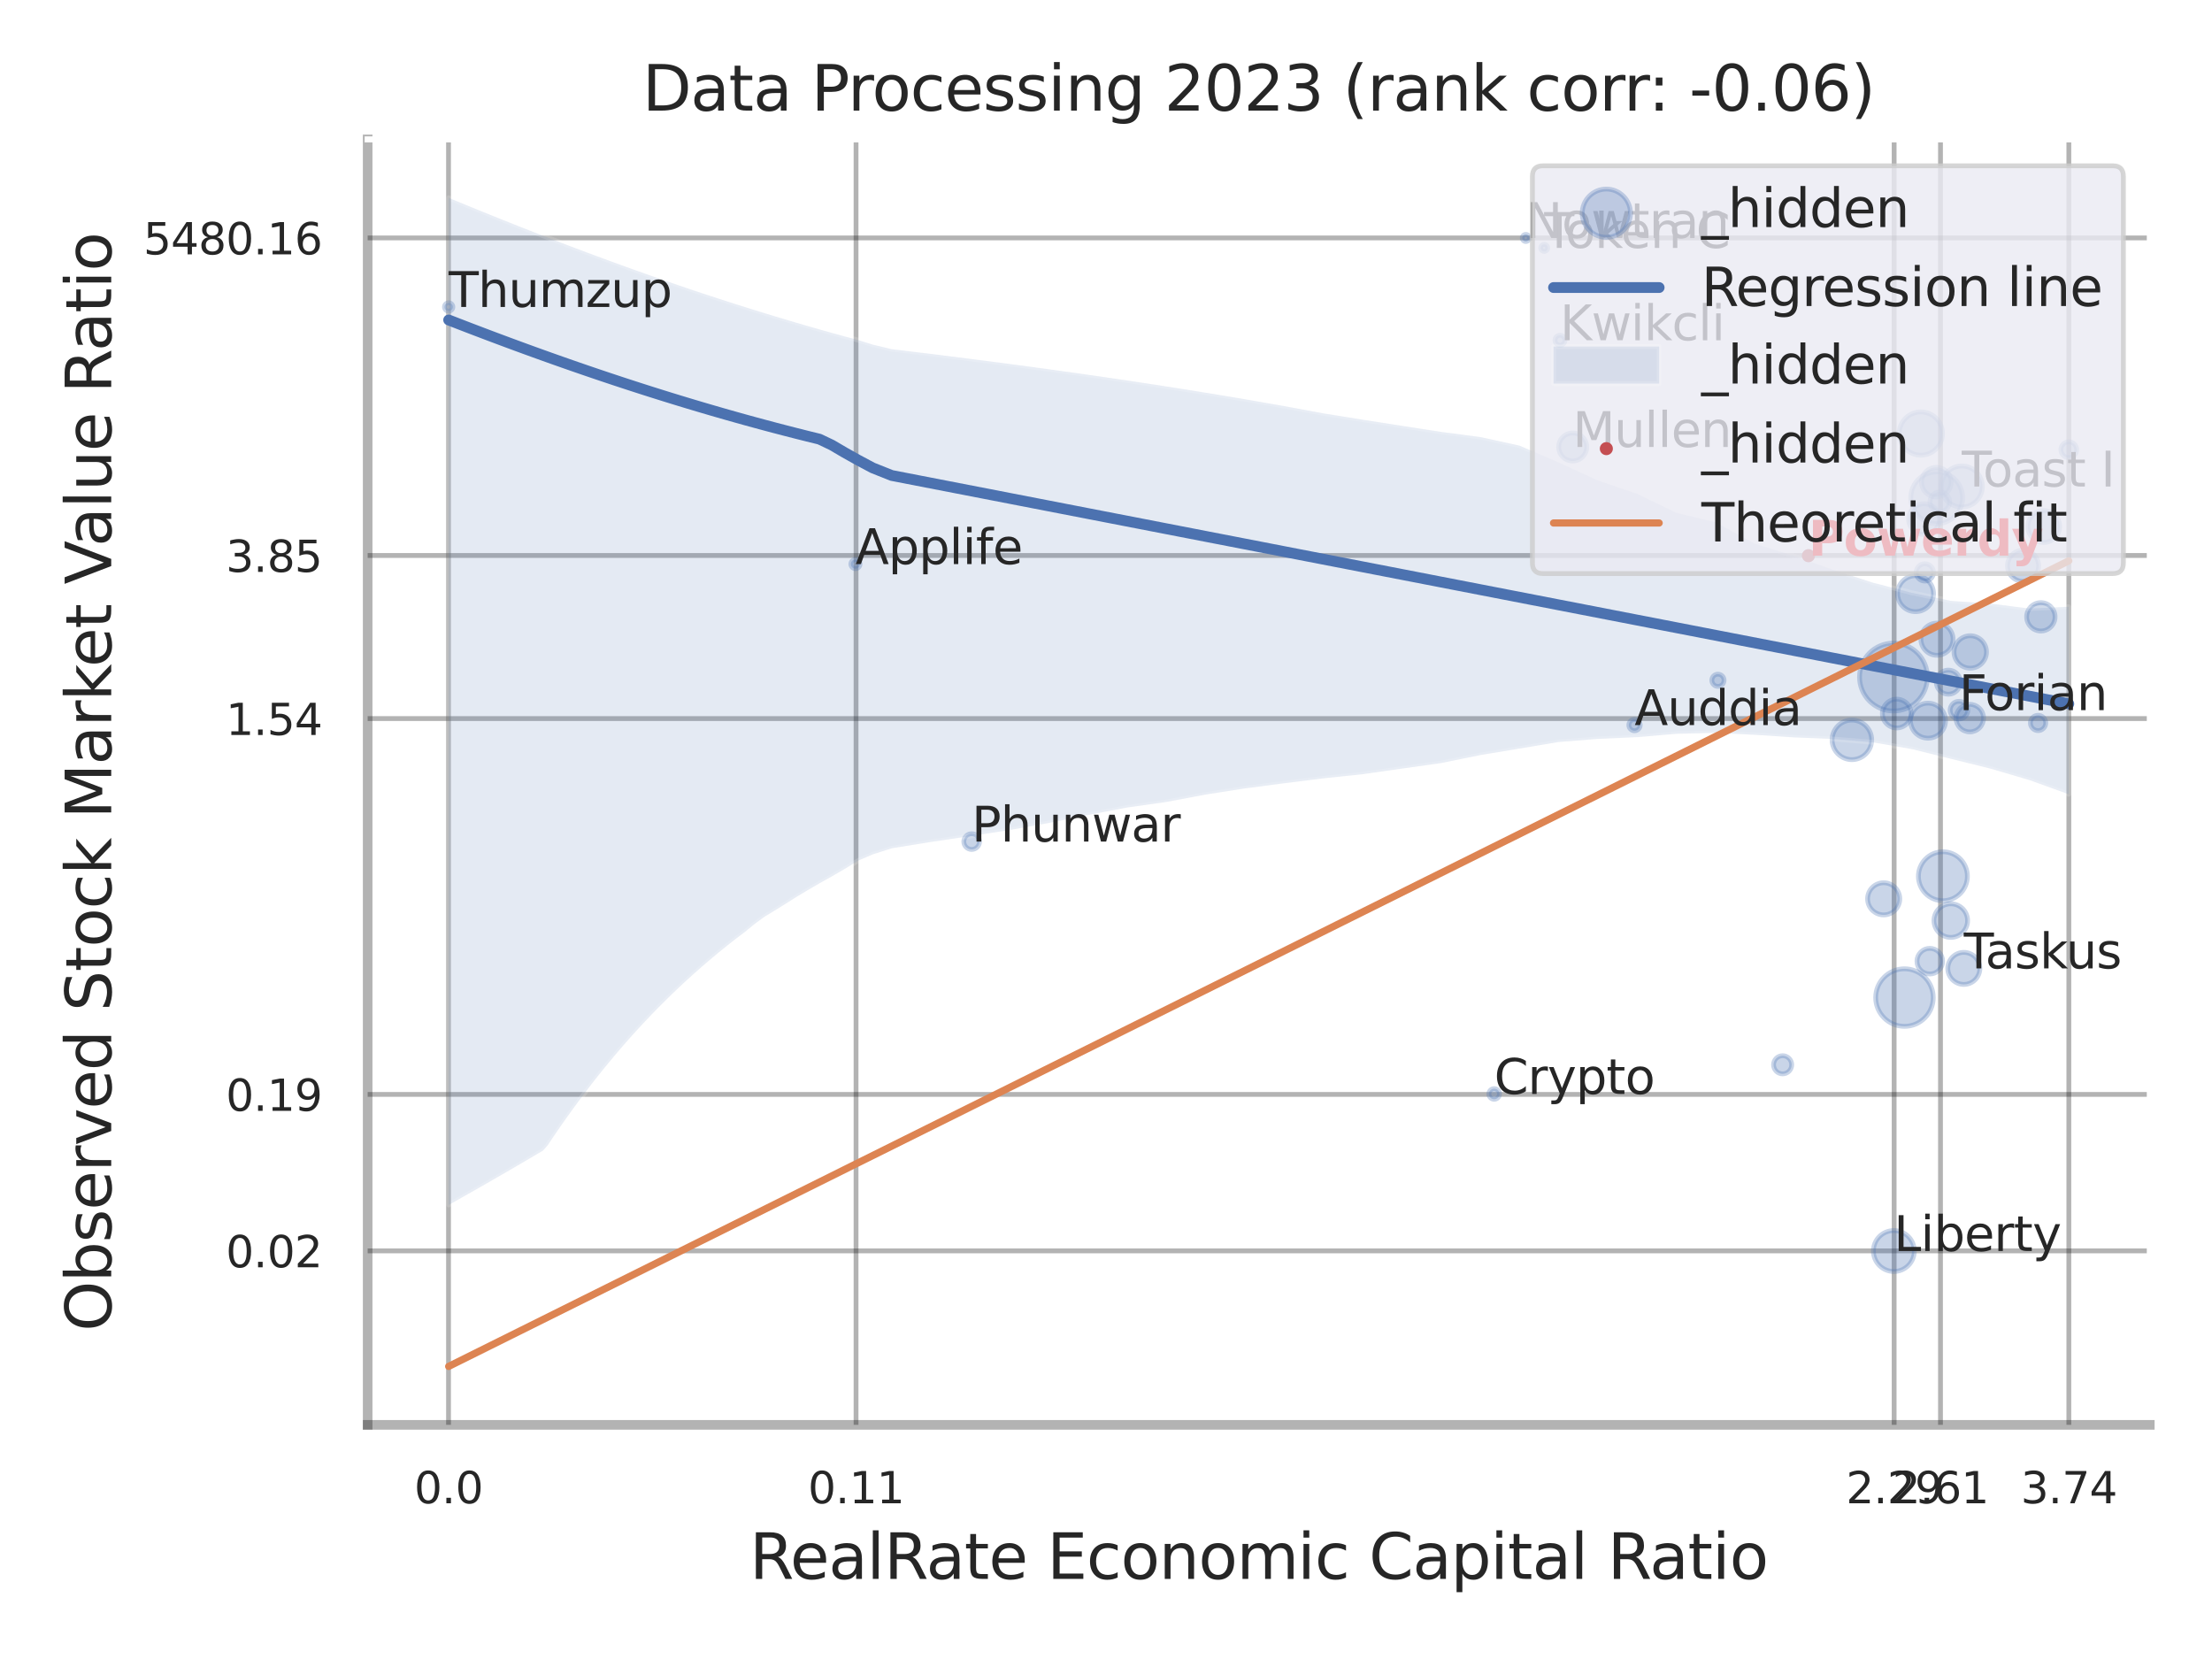 <?xml version="1.0" encoding="utf-8" standalone="no"?>
<!DOCTYPE svg PUBLIC "-//W3C//DTD SVG 1.1//EN"
  "http://www.w3.org/Graphics/SVG/1.1/DTD/svg11.dtd">
<svg xmlns:xlink="http://www.w3.org/1999/xlink" width="460.8pt" height="345.6pt" viewBox="0 0 460.8 345.6" xmlns="http://www.w3.org/2000/svg" version="1.1">
 <defs>
  <style type="text/css">*{stroke-linejoin: round; stroke-linecap: butt}</style>
 </defs>
 <g id="figure_1">
  <g id="patch_1">
   <path d="M 0 345.6 
L 460.8 345.6 
L 460.8 0 
L 0 0 
z
" style="fill: #ffffff"/>
  </g>
  <g id="axes_1">
   <g id="patch_2">
    <path d="M 76.59 296.82 
L 447.84 296.82 
L 447.84 29.04 
L 76.59 29.04 
z
" style="fill: #ffffff"/>
   </g>
   <g id="matplotlib.axis_1">
    <g id="xtick_1">
     <g id="line2d_1">
      <path d="M 93.435 296.82 
L 93.435 29.04 
" clip-path="url(#pa3075dfb82)" style="fill: none; stroke: #000000; stroke-opacity: 0.3; stroke-linecap: round"/>
     </g>
     <g id="text_1">
      <!-- 0.0 -->
      <g style="fill: #262626" transform="translate(86.278 313.159) scale(0.09 -0.09)">
       <defs>
        <path id="DejaVuSans-30" d="M 2034 4250 
Q 1547 4250 1301 3770 
Q 1056 3291 1056 2328 
Q 1056 1369 1301 889 
Q 1547 409 2034 409 
Q 2525 409 2770 889 
Q 3016 1369 3016 2328 
Q 3016 3291 2770 3770 
Q 2525 4250 2034 4250 
z
M 2034 4750 
Q 2819 4750 3233 4129 
Q 3647 3509 3647 2328 
Q 3647 1150 3233 529 
Q 2819 -91 2034 -91 
Q 1250 -91 836 529 
Q 422 1150 422 2328 
Q 422 3509 836 4129 
Q 1250 4750 2034 4750 
z
" transform="scale(0.016)"/>
        <path id="DejaVuSans-2e" d="M 684 794 
L 1344 794 
L 1344 0 
L 684 0 
L 684 794 
z
" transform="scale(0.016)"/>
       </defs>
       <use xlink:href="#DejaVuSans-30"/>
       <use xlink:href="#DejaVuSans-2e" transform="translate(63.623 0)"/>
       <use xlink:href="#DejaVuSans-30" transform="translate(95.41 0)"/>
      </g>
     </g>
    </g>
    <g id="xtick_2">
     <g id="line2d_2">
      <path d="M 178.33 296.82 
L 178.33 29.04 
" clip-path="url(#pa3075dfb82)" style="fill: none; stroke: #000000; stroke-opacity: 0.3; stroke-linecap: round"/>
     </g>
     <g id="text_2">
      <!-- 0.11 -->
      <g style="fill: #262626" transform="translate(168.311 313.159) scale(0.09 -0.09)">
       <defs>
        <path id="DejaVuSans-31" d="M 794 531 
L 1825 531 
L 1825 4091 
L 703 3866 
L 703 4441 
L 1819 4666 
L 2450 4666 
L 2450 531 
L 3481 531 
L 3481 0 
L 794 0 
L 794 531 
z
" transform="scale(0.016)"/>
       </defs>
       <use xlink:href="#DejaVuSans-30"/>
       <use xlink:href="#DejaVuSans-2e" transform="translate(63.623 0)"/>
       <use xlink:href="#DejaVuSans-31" transform="translate(95.41 0)"/>
       <use xlink:href="#DejaVuSans-31" transform="translate(159.033 0)"/>
      </g>
     </g>
    </g>
    <g id="xtick_3">
     <g id="line2d_3">
      <path d="M 394.582 296.82 
L 394.582 29.04 
" clip-path="url(#pa3075dfb82)" style="fill: none; stroke: #000000; stroke-opacity: 0.3; stroke-linecap: round"/>
     </g>
     <g id="text_3">
      <!-- 2.29 -->
      <g style="fill: #262626" transform="translate(384.563 313.159) scale(0.09 -0.09)">
       <defs>
        <path id="DejaVuSans-32" d="M 1228 531 
L 3431 531 
L 3431 0 
L 469 0 
L 469 531 
Q 828 903 1448 1529 
Q 2069 2156 2228 2338 
Q 2531 2678 2651 2914 
Q 2772 3150 2772 3378 
Q 2772 3750 2511 3984 
Q 2250 4219 1831 4219 
Q 1534 4219 1204 4116 
Q 875 4013 500 3803 
L 500 4441 
Q 881 4594 1212 4672 
Q 1544 4750 1819 4750 
Q 2544 4750 2975 4387 
Q 3406 4025 3406 3419 
Q 3406 3131 3298 2873 
Q 3191 2616 2906 2266 
Q 2828 2175 2409 1742 
Q 1991 1309 1228 531 
z
" transform="scale(0.016)"/>
        <path id="DejaVuSans-39" d="M 703 97 
L 703 672 
Q 941 559 1184 500 
Q 1428 441 1663 441 
Q 2288 441 2617 861 
Q 2947 1281 2994 2138 
Q 2813 1869 2534 1725 
Q 2256 1581 1919 1581 
Q 1219 1581 811 2004 
Q 403 2428 403 3163 
Q 403 3881 828 4315 
Q 1253 4750 1959 4750 
Q 2769 4750 3195 4129 
Q 3622 3509 3622 2328 
Q 3622 1225 3098 567 
Q 2575 -91 1691 -91 
Q 1453 -91 1209 -44 
Q 966 3 703 97 
z
M 1959 2075 
Q 2384 2075 2632 2365 
Q 2881 2656 2881 3163 
Q 2881 3666 2632 3958 
Q 2384 4250 1959 4250 
Q 1534 4250 1286 3958 
Q 1038 3666 1038 3163 
Q 1038 2656 1286 2365 
Q 1534 2075 1959 2075 
z
" transform="scale(0.016)"/>
       </defs>
       <use xlink:href="#DejaVuSans-32"/>
       <use xlink:href="#DejaVuSans-2e" transform="translate(63.623 0)"/>
       <use xlink:href="#DejaVuSans-32" transform="translate(95.41 0)"/>
       <use xlink:href="#DejaVuSans-39" transform="translate(159.033 0)"/>
      </g>
     </g>
    </g>
    <g id="xtick_4">
     <g id="line2d_4">
      <path d="M 404.238 296.82 
L 404.238 29.04 
" clip-path="url(#pa3075dfb82)" style="fill: none; stroke: #000000; stroke-opacity: 0.3; stroke-linecap: round"/>
     </g>
     <g id="text_4">
      <!-- 2.61 -->
      <g style="fill: #262626" transform="translate(394.218 313.159) scale(0.09 -0.09)">
       <defs>
        <path id="DejaVuSans-36" d="M 2113 2584 
Q 1688 2584 1439 2293 
Q 1191 2003 1191 1497 
Q 1191 994 1439 701 
Q 1688 409 2113 409 
Q 2538 409 2786 701 
Q 3034 994 3034 1497 
Q 3034 2003 2786 2293 
Q 2538 2584 2113 2584 
z
M 3366 4563 
L 3366 3988 
Q 3128 4100 2886 4159 
Q 2644 4219 2406 4219 
Q 1781 4219 1451 3797 
Q 1122 3375 1075 2522 
Q 1259 2794 1537 2939 
Q 1816 3084 2150 3084 
Q 2853 3084 3261 2657 
Q 3669 2231 3669 1497 
Q 3669 778 3244 343 
Q 2819 -91 2113 -91 
Q 1303 -91 875 529 
Q 447 1150 447 2328 
Q 447 3434 972 4092 
Q 1497 4750 2381 4750 
Q 2619 4750 2861 4703 
Q 3103 4656 3366 4563 
z
" transform="scale(0.016)"/>
       </defs>
       <use xlink:href="#DejaVuSans-32"/>
       <use xlink:href="#DejaVuSans-2e" transform="translate(63.623 0)"/>
       <use xlink:href="#DejaVuSans-36" transform="translate(95.41 0)"/>
       <use xlink:href="#DejaVuSans-31" transform="translate(159.033 0)"/>
      </g>
     </g>
    </g>
    <g id="xtick_5">
     <g id="line2d_5">
      <path d="M 430.976 296.82 
L 430.976 29.04 
" clip-path="url(#pa3075dfb82)" style="fill: none; stroke: #000000; stroke-opacity: 0.3; stroke-linecap: round"/>
     </g>
     <g id="text_5">
      <!-- 3.74 -->
      <g style="fill: #262626" transform="translate(420.957 313.159) scale(0.09 -0.09)">
       <defs>
        <path id="DejaVuSans-33" d="M 2597 2516 
Q 3050 2419 3304 2112 
Q 3559 1806 3559 1356 
Q 3559 666 3084 287 
Q 2609 -91 1734 -91 
Q 1441 -91 1130 -33 
Q 819 25 488 141 
L 488 750 
Q 750 597 1062 519 
Q 1375 441 1716 441 
Q 2309 441 2620 675 
Q 2931 909 2931 1356 
Q 2931 1769 2642 2001 
Q 2353 2234 1838 2234 
L 1294 2234 
L 1294 2753 
L 1863 2753 
Q 2328 2753 2575 2939 
Q 2822 3125 2822 3475 
Q 2822 3834 2567 4026 
Q 2313 4219 1838 4219 
Q 1578 4219 1281 4162 
Q 984 4106 628 3988 
L 628 4550 
Q 988 4650 1302 4700 
Q 1616 4750 1894 4750 
Q 2613 4750 3031 4423 
Q 3450 4097 3450 3541 
Q 3450 3153 3228 2886 
Q 3006 2619 2597 2516 
z
" transform="scale(0.016)"/>
        <path id="DejaVuSans-37" d="M 525 4666 
L 3525 4666 
L 3525 4397 
L 1831 0 
L 1172 0 
L 2766 4134 
L 525 4134 
L 525 4666 
z
" transform="scale(0.016)"/>
        <path id="DejaVuSans-34" d="M 2419 4116 
L 825 1625 
L 2419 1625 
L 2419 4116 
z
M 2253 4666 
L 3047 4666 
L 3047 1625 
L 3713 1625 
L 3713 1100 
L 3047 1100 
L 3047 0 
L 2419 0 
L 2419 1100 
L 313 1100 
L 313 1709 
L 2253 4666 
z
" transform="scale(0.016)"/>
       </defs>
       <use xlink:href="#DejaVuSans-33"/>
       <use xlink:href="#DejaVuSans-2e" transform="translate(63.623 0)"/>
       <use xlink:href="#DejaVuSans-37" transform="translate(95.41 0)"/>
       <use xlink:href="#DejaVuSans-34" transform="translate(159.033 0)"/>
      </g>
     </g>
    </g>
    <g id="xtick_6"/>
    <g id="xtick_7"/>
    <g id="xtick_8"/>
    <g id="text_6">
     <!-- RealRate Economic Capital Ratio -->
     <g style="fill: #262626" transform="translate(156.161 328.908) scale(0.13 -0.13)">
      <defs>
       <path id="DejaVuSans-52" d="M 2841 2188 
Q 3044 2119 3236 1894 
Q 3428 1669 3622 1275 
L 4263 0 
L 3584 0 
L 2988 1197 
Q 2756 1666 2539 1819 
Q 2322 1972 1947 1972 
L 1259 1972 
L 1259 0 
L 628 0 
L 628 4666 
L 2053 4666 
Q 2853 4666 3247 4331 
Q 3641 3997 3641 3322 
Q 3641 2881 3436 2590 
Q 3231 2300 2841 2188 
z
M 1259 4147 
L 1259 2491 
L 2053 2491 
Q 2509 2491 2742 2702 
Q 2975 2913 2975 3322 
Q 2975 3731 2742 3939 
Q 2509 4147 2053 4147 
L 1259 4147 
z
" transform="scale(0.016)"/>
       <path id="DejaVuSans-65" d="M 3597 1894 
L 3597 1613 
L 953 1613 
Q 991 1019 1311 708 
Q 1631 397 2203 397 
Q 2534 397 2845 478 
Q 3156 559 3463 722 
L 3463 178 
Q 3153 47 2828 -22 
Q 2503 -91 2169 -91 
Q 1331 -91 842 396 
Q 353 884 353 1716 
Q 353 2575 817 3079 
Q 1281 3584 2069 3584 
Q 2775 3584 3186 3129 
Q 3597 2675 3597 1894 
z
M 3022 2063 
Q 3016 2534 2758 2815 
Q 2500 3097 2075 3097 
Q 1594 3097 1305 2825 
Q 1016 2553 972 2059 
L 3022 2063 
z
" transform="scale(0.016)"/>
       <path id="DejaVuSans-61" d="M 2194 1759 
Q 1497 1759 1228 1600 
Q 959 1441 959 1056 
Q 959 750 1161 570 
Q 1363 391 1709 391 
Q 2188 391 2477 730 
Q 2766 1069 2766 1631 
L 2766 1759 
L 2194 1759 
z
M 3341 1997 
L 3341 0 
L 2766 0 
L 2766 531 
Q 2569 213 2275 61 
Q 1981 -91 1556 -91 
Q 1019 -91 701 211 
Q 384 513 384 1019 
Q 384 1609 779 1909 
Q 1175 2209 1959 2209 
L 2766 2209 
L 2766 2266 
Q 2766 2663 2505 2880 
Q 2244 3097 1772 3097 
Q 1472 3097 1187 3025 
Q 903 2953 641 2809 
L 641 3341 
Q 956 3463 1253 3523 
Q 1550 3584 1831 3584 
Q 2591 3584 2966 3190 
Q 3341 2797 3341 1997 
z
" transform="scale(0.016)"/>
       <path id="DejaVuSans-6c" d="M 603 4863 
L 1178 4863 
L 1178 0 
L 603 0 
L 603 4863 
z
" transform="scale(0.016)"/>
       <path id="DejaVuSans-74" d="M 1172 4494 
L 1172 3500 
L 2356 3500 
L 2356 3053 
L 1172 3053 
L 1172 1153 
Q 1172 725 1289 603 
Q 1406 481 1766 481 
L 2356 481 
L 2356 0 
L 1766 0 
Q 1100 0 847 248 
Q 594 497 594 1153 
L 594 3053 
L 172 3053 
L 172 3500 
L 594 3500 
L 594 4494 
L 1172 4494 
z
" transform="scale(0.016)"/>
       <path id="DejaVuSans-20" transform="scale(0.016)"/>
       <path id="DejaVuSans-45" d="M 628 4666 
L 3578 4666 
L 3578 4134 
L 1259 4134 
L 1259 2753 
L 3481 2753 
L 3481 2222 
L 1259 2222 
L 1259 531 
L 3634 531 
L 3634 0 
L 628 0 
L 628 4666 
z
" transform="scale(0.016)"/>
       <path id="DejaVuSans-63" d="M 3122 3366 
L 3122 2828 
Q 2878 2963 2633 3030 
Q 2388 3097 2138 3097 
Q 1578 3097 1268 2742 
Q 959 2388 959 1747 
Q 959 1106 1268 751 
Q 1578 397 2138 397 
Q 2388 397 2633 464 
Q 2878 531 3122 666 
L 3122 134 
Q 2881 22 2623 -34 
Q 2366 -91 2075 -91 
Q 1284 -91 818 406 
Q 353 903 353 1747 
Q 353 2603 823 3093 
Q 1294 3584 2113 3584 
Q 2378 3584 2631 3529 
Q 2884 3475 3122 3366 
z
" transform="scale(0.016)"/>
       <path id="DejaVuSans-6f" d="M 1959 3097 
Q 1497 3097 1228 2736 
Q 959 2375 959 1747 
Q 959 1119 1226 758 
Q 1494 397 1959 397 
Q 2419 397 2687 759 
Q 2956 1122 2956 1747 
Q 2956 2369 2687 2733 
Q 2419 3097 1959 3097 
z
M 1959 3584 
Q 2709 3584 3137 3096 
Q 3566 2609 3566 1747 
Q 3566 888 3137 398 
Q 2709 -91 1959 -91 
Q 1206 -91 779 398 
Q 353 888 353 1747 
Q 353 2609 779 3096 
Q 1206 3584 1959 3584 
z
" transform="scale(0.016)"/>
       <path id="DejaVuSans-6e" d="M 3513 2113 
L 3513 0 
L 2938 0 
L 2938 2094 
Q 2938 2591 2744 2837 
Q 2550 3084 2163 3084 
Q 1697 3084 1428 2787 
Q 1159 2491 1159 1978 
L 1159 0 
L 581 0 
L 581 3500 
L 1159 3500 
L 1159 2956 
Q 1366 3272 1645 3428 
Q 1925 3584 2291 3584 
Q 2894 3584 3203 3211 
Q 3513 2838 3513 2113 
z
" transform="scale(0.016)"/>
       <path id="DejaVuSans-6d" d="M 3328 2828 
Q 3544 3216 3844 3400 
Q 4144 3584 4550 3584 
Q 5097 3584 5394 3201 
Q 5691 2819 5691 2113 
L 5691 0 
L 5113 0 
L 5113 2094 
Q 5113 2597 4934 2840 
Q 4756 3084 4391 3084 
Q 3944 3084 3684 2787 
Q 3425 2491 3425 1978 
L 3425 0 
L 2847 0 
L 2847 2094 
Q 2847 2600 2669 2842 
Q 2491 3084 2119 3084 
Q 1678 3084 1418 2786 
Q 1159 2488 1159 1978 
L 1159 0 
L 581 0 
L 581 3500 
L 1159 3500 
L 1159 2956 
Q 1356 3278 1631 3431 
Q 1906 3584 2284 3584 
Q 2666 3584 2933 3390 
Q 3200 3197 3328 2828 
z
" transform="scale(0.016)"/>
       <path id="DejaVuSans-69" d="M 603 3500 
L 1178 3500 
L 1178 0 
L 603 0 
L 603 3500 
z
M 603 4863 
L 1178 4863 
L 1178 4134 
L 603 4134 
L 603 4863 
z
" transform="scale(0.016)"/>
       <path id="DejaVuSans-43" d="M 4122 4306 
L 4122 3641 
Q 3803 3938 3442 4084 
Q 3081 4231 2675 4231 
Q 1875 4231 1450 3742 
Q 1025 3253 1025 2328 
Q 1025 1406 1450 917 
Q 1875 428 2675 428 
Q 3081 428 3442 575 
Q 3803 722 4122 1019 
L 4122 359 
Q 3791 134 3420 21 
Q 3050 -91 2638 -91 
Q 1578 -91 968 557 
Q 359 1206 359 2328 
Q 359 3453 968 4101 
Q 1578 4750 2638 4750 
Q 3056 4750 3426 4639 
Q 3797 4528 4122 4306 
z
" transform="scale(0.016)"/>
       <path id="DejaVuSans-70" d="M 1159 525 
L 1159 -1331 
L 581 -1331 
L 581 3500 
L 1159 3500 
L 1159 2969 
Q 1341 3281 1617 3432 
Q 1894 3584 2278 3584 
Q 2916 3584 3314 3078 
Q 3713 2572 3713 1747 
Q 3713 922 3314 415 
Q 2916 -91 2278 -91 
Q 1894 -91 1617 61 
Q 1341 213 1159 525 
z
M 3116 1747 
Q 3116 2381 2855 2742 
Q 2594 3103 2138 3103 
Q 1681 3103 1420 2742 
Q 1159 2381 1159 1747 
Q 1159 1113 1420 752 
Q 1681 391 2138 391 
Q 2594 391 2855 752 
Q 3116 1113 3116 1747 
z
" transform="scale(0.016)"/>
      </defs>
      <use xlink:href="#DejaVuSans-52"/>
      <use xlink:href="#DejaVuSans-65" transform="translate(64.982 0)"/>
      <use xlink:href="#DejaVuSans-61" transform="translate(126.506 0)"/>
      <use xlink:href="#DejaVuSans-6c" transform="translate(187.785 0)"/>
      <use xlink:href="#DejaVuSans-52" transform="translate(215.568 0)"/>
      <use xlink:href="#DejaVuSans-61" transform="translate(282.801 0)"/>
      <use xlink:href="#DejaVuSans-74" transform="translate(344.08 0)"/>
      <use xlink:href="#DejaVuSans-65" transform="translate(383.289 0)"/>
      <use xlink:href="#DejaVuSans-20" transform="translate(444.812 0)"/>
      <use xlink:href="#DejaVuSans-45" transform="translate(476.6 0)"/>
      <use xlink:href="#DejaVuSans-63" transform="translate(539.783 0)"/>
      <use xlink:href="#DejaVuSans-6f" transform="translate(594.764 0)"/>
      <use xlink:href="#DejaVuSans-6e" transform="translate(655.945 0)"/>
      <use xlink:href="#DejaVuSans-6f" transform="translate(719.324 0)"/>
      <use xlink:href="#DejaVuSans-6d" transform="translate(780.506 0)"/>
      <use xlink:href="#DejaVuSans-69" transform="translate(877.918 0)"/>
      <use xlink:href="#DejaVuSans-63" transform="translate(905.701 0)"/>
      <use xlink:href="#DejaVuSans-20" transform="translate(960.682 0)"/>
      <use xlink:href="#DejaVuSans-43" transform="translate(992.469 0)"/>
      <use xlink:href="#DejaVuSans-61" transform="translate(1062.293 0)"/>
      <use xlink:href="#DejaVuSans-70" transform="translate(1123.572 0)"/>
      <use xlink:href="#DejaVuSans-69" transform="translate(1187.049 0)"/>
      <use xlink:href="#DejaVuSans-74" transform="translate(1214.832 0)"/>
      <use xlink:href="#DejaVuSans-61" transform="translate(1254.041 0)"/>
      <use xlink:href="#DejaVuSans-6c" transform="translate(1315.32 0)"/>
      <use xlink:href="#DejaVuSans-20" transform="translate(1343.104 0)"/>
      <use xlink:href="#DejaVuSans-52" transform="translate(1374.891 0)"/>
      <use xlink:href="#DejaVuSans-61" transform="translate(1442.123 0)"/>
      <use xlink:href="#DejaVuSans-74" transform="translate(1503.402 0)"/>
      <use xlink:href="#DejaVuSans-69" transform="translate(1542.611 0)"/>
      <use xlink:href="#DejaVuSans-6f" transform="translate(1570.395 0)"/>
     </g>
    </g>
   </g>
   <g id="matplotlib.axis_2">
    <g id="ytick_1">
     <g id="line2d_6">
      <path d="M 76.59 260.581 
L 447.84 260.581 
" clip-path="url(#pa3075dfb82)" style="fill: none; stroke: #000000; stroke-opacity: 0.3; stroke-linecap: round"/>
     </g>
     <g id="text_7">
      <!-- 0.02 -->
      <g style="fill: #262626" transform="translate(47.051 264) scale(0.09 -0.09)">
       <use xlink:href="#DejaVuSans-30"/>
       <use xlink:href="#DejaVuSans-2e" transform="translate(63.623 0)"/>
       <use xlink:href="#DejaVuSans-30" transform="translate(95.41 0)"/>
       <use xlink:href="#DejaVuSans-32" transform="translate(159.033 0)"/>
      </g>
     </g>
    </g>
    <g id="ytick_2">
     <g id="line2d_7">
      <path d="M 76.59 227.988 
L 447.84 227.988 
" clip-path="url(#pa3075dfb82)" style="fill: none; stroke: #000000; stroke-opacity: 0.3; stroke-linecap: round"/>
     </g>
     <g id="text_8">
      <!-- 0.19 -->
      <g style="fill: #262626" transform="translate(47.051 231.408) scale(0.09 -0.09)">
       <use xlink:href="#DejaVuSans-30"/>
       <use xlink:href="#DejaVuSans-2e" transform="translate(63.623 0)"/>
       <use xlink:href="#DejaVuSans-31" transform="translate(95.41 0)"/>
       <use xlink:href="#DejaVuSans-39" transform="translate(159.033 0)"/>
      </g>
     </g>
    </g>
    <g id="ytick_3">
     <g id="line2d_8">
      <path d="M 76.59 149.694 
L 447.84 149.694 
" clip-path="url(#pa3075dfb82)" style="fill: none; stroke: #000000; stroke-opacity: 0.3; stroke-linecap: round"/>
     </g>
     <g id="text_9">
      <!-- 1.54 -->
      <g style="fill: #262626" transform="translate(47.051 153.113) scale(0.09 -0.09)">
       <defs>
        <path id="DejaVuSans-35" d="M 691 4666 
L 3169 4666 
L 3169 4134 
L 1269 4134 
L 1269 2991 
Q 1406 3038 1543 3061 
Q 1681 3084 1819 3084 
Q 2600 3084 3056 2656 
Q 3513 2228 3513 1497 
Q 3513 744 3044 326 
Q 2575 -91 1722 -91 
Q 1428 -91 1123 -41 
Q 819 9 494 109 
L 494 744 
Q 775 591 1075 516 
Q 1375 441 1709 441 
Q 2250 441 2565 725 
Q 2881 1009 2881 1497 
Q 2881 1984 2565 2268 
Q 2250 2553 1709 2553 
Q 1456 2553 1204 2497 
Q 953 2441 691 2322 
L 691 4666 
z
" transform="scale(0.016)"/>
       </defs>
       <use xlink:href="#DejaVuSans-31"/>
       <use xlink:href="#DejaVuSans-2e" transform="translate(63.623 0)"/>
       <use xlink:href="#DejaVuSans-35" transform="translate(95.41 0)"/>
       <use xlink:href="#DejaVuSans-34" transform="translate(159.033 0)"/>
      </g>
     </g>
    </g>
    <g id="ytick_4">
     <g id="line2d_9">
      <path d="M 76.59 115.717 
L 447.84 115.717 
" clip-path="url(#pa3075dfb82)" style="fill: none; stroke: #000000; stroke-opacity: 0.3; stroke-linecap: round"/>
     </g>
     <g id="text_10">
      <!-- 3.85 -->
      <g style="fill: #262626" transform="translate(47.051 119.136) scale(0.09 -0.09)">
       <defs>
        <path id="DejaVuSans-38" d="M 2034 2216 
Q 1584 2216 1326 1975 
Q 1069 1734 1069 1313 
Q 1069 891 1326 650 
Q 1584 409 2034 409 
Q 2484 409 2743 651 
Q 3003 894 3003 1313 
Q 3003 1734 2745 1975 
Q 2488 2216 2034 2216 
z
M 1403 2484 
Q 997 2584 770 2862 
Q 544 3141 544 3541 
Q 544 4100 942 4425 
Q 1341 4750 2034 4750 
Q 2731 4750 3128 4425 
Q 3525 4100 3525 3541 
Q 3525 3141 3298 2862 
Q 3072 2584 2669 2484 
Q 3125 2378 3379 2068 
Q 3634 1759 3634 1313 
Q 3634 634 3220 271 
Q 2806 -91 2034 -91 
Q 1263 -91 848 271 
Q 434 634 434 1313 
Q 434 1759 690 2068 
Q 947 2378 1403 2484 
z
M 1172 3481 
Q 1172 3119 1398 2916 
Q 1625 2713 2034 2713 
Q 2441 2713 2670 2916 
Q 2900 3119 2900 3481 
Q 2900 3844 2670 4047 
Q 2441 4250 2034 4250 
Q 1625 4250 1398 4047 
Q 1172 3844 1172 3481 
z
" transform="scale(0.016)"/>
       </defs>
       <use xlink:href="#DejaVuSans-33"/>
       <use xlink:href="#DejaVuSans-2e" transform="translate(63.623 0)"/>
       <use xlink:href="#DejaVuSans-38" transform="translate(95.41 0)"/>
       <use xlink:href="#DejaVuSans-35" transform="translate(159.033 0)"/>
      </g>
     </g>
    </g>
    <g id="ytick_5">
     <g id="line2d_10">
      <path d="M 76.59 49.567 
L 447.84 49.567 
" clip-path="url(#pa3075dfb82)" style="fill: none; stroke: #000000; stroke-opacity: 0.3; stroke-linecap: round"/>
     </g>
     <g id="text_11">
      <!-- 5480.16 -->
      <g style="fill: #262626" transform="translate(29.872 52.987) scale(0.09 -0.09)">
       <use xlink:href="#DejaVuSans-35"/>
       <use xlink:href="#DejaVuSans-34" transform="translate(63.623 0)"/>
       <use xlink:href="#DejaVuSans-38" transform="translate(127.246 0)"/>
       <use xlink:href="#DejaVuSans-30" transform="translate(190.869 0)"/>
       <use xlink:href="#DejaVuSans-2e" transform="translate(254.492 0)"/>
       <use xlink:href="#DejaVuSans-31" transform="translate(286.279 0)"/>
       <use xlink:href="#DejaVuSans-36" transform="translate(349.902 0)"/>
      </g>
     </g>
    </g>
    <g id="ytick_6"/>
    <g id="ytick_7"/>
    <g id="ytick_8"/>
    <g id="ytick_9"/>
    <g id="ytick_10"/>
    <g id="text_12">
     <!-- Observed Stock Market Value Ratio -->
     <g style="fill: #262626" transform="translate(23.169 277.332) rotate(-90) scale(0.13 -0.13)">
      <defs>
       <path id="DejaVuSans-4f" d="M 2522 4238 
Q 1834 4238 1429 3725 
Q 1025 3213 1025 2328 
Q 1025 1447 1429 934 
Q 1834 422 2522 422 
Q 3209 422 3611 934 
Q 4013 1447 4013 2328 
Q 4013 3213 3611 3725 
Q 3209 4238 2522 4238 
z
M 2522 4750 
Q 3503 4750 4090 4092 
Q 4678 3434 4678 2328 
Q 4678 1225 4090 567 
Q 3503 -91 2522 -91 
Q 1538 -91 948 565 
Q 359 1222 359 2328 
Q 359 3434 948 4092 
Q 1538 4750 2522 4750 
z
" transform="scale(0.016)"/>
       <path id="DejaVuSans-62" d="M 3116 1747 
Q 3116 2381 2855 2742 
Q 2594 3103 2138 3103 
Q 1681 3103 1420 2742 
Q 1159 2381 1159 1747 
Q 1159 1113 1420 752 
Q 1681 391 2138 391 
Q 2594 391 2855 752 
Q 3116 1113 3116 1747 
z
M 1159 2969 
Q 1341 3281 1617 3432 
Q 1894 3584 2278 3584 
Q 2916 3584 3314 3078 
Q 3713 2572 3713 1747 
Q 3713 922 3314 415 
Q 2916 -91 2278 -91 
Q 1894 -91 1617 61 
Q 1341 213 1159 525 
L 1159 0 
L 581 0 
L 581 4863 
L 1159 4863 
L 1159 2969 
z
" transform="scale(0.016)"/>
       <path id="DejaVuSans-73" d="M 2834 3397 
L 2834 2853 
Q 2591 2978 2328 3040 
Q 2066 3103 1784 3103 
Q 1356 3103 1142 2972 
Q 928 2841 928 2578 
Q 928 2378 1081 2264 
Q 1234 2150 1697 2047 
L 1894 2003 
Q 2506 1872 2764 1633 
Q 3022 1394 3022 966 
Q 3022 478 2636 193 
Q 2250 -91 1575 -91 
Q 1294 -91 989 -36 
Q 684 19 347 128 
L 347 722 
Q 666 556 975 473 
Q 1284 391 1588 391 
Q 1994 391 2212 530 
Q 2431 669 2431 922 
Q 2431 1156 2273 1281 
Q 2116 1406 1581 1522 
L 1381 1569 
Q 847 1681 609 1914 
Q 372 2147 372 2553 
Q 372 3047 722 3315 
Q 1072 3584 1716 3584 
Q 2034 3584 2315 3537 
Q 2597 3491 2834 3397 
z
" transform="scale(0.016)"/>
       <path id="DejaVuSans-72" d="M 2631 2963 
Q 2534 3019 2420 3045 
Q 2306 3072 2169 3072 
Q 1681 3072 1420 2755 
Q 1159 2438 1159 1844 
L 1159 0 
L 581 0 
L 581 3500 
L 1159 3500 
L 1159 2956 
Q 1341 3275 1631 3429 
Q 1922 3584 2338 3584 
Q 2397 3584 2469 3576 
Q 2541 3569 2628 3553 
L 2631 2963 
z
" transform="scale(0.016)"/>
       <path id="DejaVuSans-76" d="M 191 3500 
L 800 3500 
L 1894 563 
L 2988 3500 
L 3597 3500 
L 2284 0 
L 1503 0 
L 191 3500 
z
" transform="scale(0.016)"/>
       <path id="DejaVuSans-64" d="M 2906 2969 
L 2906 4863 
L 3481 4863 
L 3481 0 
L 2906 0 
L 2906 525 
Q 2725 213 2448 61 
Q 2172 -91 1784 -91 
Q 1150 -91 751 415 
Q 353 922 353 1747 
Q 353 2572 751 3078 
Q 1150 3584 1784 3584 
Q 2172 3584 2448 3432 
Q 2725 3281 2906 2969 
z
M 947 1747 
Q 947 1113 1208 752 
Q 1469 391 1925 391 
Q 2381 391 2643 752 
Q 2906 1113 2906 1747 
Q 2906 2381 2643 2742 
Q 2381 3103 1925 3103 
Q 1469 3103 1208 2742 
Q 947 2381 947 1747 
z
" transform="scale(0.016)"/>
       <path id="DejaVuSans-53" d="M 3425 4513 
L 3425 3897 
Q 3066 4069 2747 4153 
Q 2428 4238 2131 4238 
Q 1616 4238 1336 4038 
Q 1056 3838 1056 3469 
Q 1056 3159 1242 3001 
Q 1428 2844 1947 2747 
L 2328 2669 
Q 3034 2534 3370 2195 
Q 3706 1856 3706 1288 
Q 3706 609 3251 259 
Q 2797 -91 1919 -91 
Q 1588 -91 1214 -16 
Q 841 59 441 206 
L 441 856 
Q 825 641 1194 531 
Q 1563 422 1919 422 
Q 2459 422 2753 634 
Q 3047 847 3047 1241 
Q 3047 1584 2836 1778 
Q 2625 1972 2144 2069 
L 1759 2144 
Q 1053 2284 737 2584 
Q 422 2884 422 3419 
Q 422 4038 858 4394 
Q 1294 4750 2059 4750 
Q 2388 4750 2728 4690 
Q 3069 4631 3425 4513 
z
" transform="scale(0.016)"/>
       <path id="DejaVuSans-6b" d="M 581 4863 
L 1159 4863 
L 1159 1991 
L 2875 3500 
L 3609 3500 
L 1753 1863 
L 3688 0 
L 2938 0 
L 1159 1709 
L 1159 0 
L 581 0 
L 581 4863 
z
" transform="scale(0.016)"/>
       <path id="DejaVuSans-4d" d="M 628 4666 
L 1569 4666 
L 2759 1491 
L 3956 4666 
L 4897 4666 
L 4897 0 
L 4281 0 
L 4281 4097 
L 3078 897 
L 2444 897 
L 1241 4097 
L 1241 0 
L 628 0 
L 628 4666 
z
" transform="scale(0.016)"/>
       <path id="DejaVuSans-56" d="M 1831 0 
L 50 4666 
L 709 4666 
L 2188 738 
L 3669 4666 
L 4325 4666 
L 2547 0 
L 1831 0 
z
" transform="scale(0.016)"/>
       <path id="DejaVuSans-75" d="M 544 1381 
L 544 3500 
L 1119 3500 
L 1119 1403 
Q 1119 906 1312 657 
Q 1506 409 1894 409 
Q 2359 409 2629 706 
Q 2900 1003 2900 1516 
L 2900 3500 
L 3475 3500 
L 3475 0 
L 2900 0 
L 2900 538 
Q 2691 219 2414 64 
Q 2138 -91 1772 -91 
Q 1169 -91 856 284 
Q 544 659 544 1381 
z
M 1991 3584 
L 1991 3584 
z
" transform="scale(0.016)"/>
      </defs>
      <use xlink:href="#DejaVuSans-4f"/>
      <use xlink:href="#DejaVuSans-62" transform="translate(78.711 0)"/>
      <use xlink:href="#DejaVuSans-73" transform="translate(142.188 0)"/>
      <use xlink:href="#DejaVuSans-65" transform="translate(194.287 0)"/>
      <use xlink:href="#DejaVuSans-72" transform="translate(255.811 0)"/>
      <use xlink:href="#DejaVuSans-76" transform="translate(296.924 0)"/>
      <use xlink:href="#DejaVuSans-65" transform="translate(356.104 0)"/>
      <use xlink:href="#DejaVuSans-64" transform="translate(417.627 0)"/>
      <use xlink:href="#DejaVuSans-20" transform="translate(481.104 0)"/>
      <use xlink:href="#DejaVuSans-53" transform="translate(512.891 0)"/>
      <use xlink:href="#DejaVuSans-74" transform="translate(576.367 0)"/>
      <use xlink:href="#DejaVuSans-6f" transform="translate(615.576 0)"/>
      <use xlink:href="#DejaVuSans-63" transform="translate(676.758 0)"/>
      <use xlink:href="#DejaVuSans-6b" transform="translate(731.738 0)"/>
      <use xlink:href="#DejaVuSans-20" transform="translate(789.648 0)"/>
      <use xlink:href="#DejaVuSans-4d" transform="translate(821.436 0)"/>
      <use xlink:href="#DejaVuSans-61" transform="translate(907.715 0)"/>
      <use xlink:href="#DejaVuSans-72" transform="translate(968.994 0)"/>
      <use xlink:href="#DejaVuSans-6b" transform="translate(1010.107 0)"/>
      <use xlink:href="#DejaVuSans-65" transform="translate(1064.393 0)"/>
      <use xlink:href="#DejaVuSans-74" transform="translate(1125.916 0)"/>
      <use xlink:href="#DejaVuSans-20" transform="translate(1165.125 0)"/>
      <use xlink:href="#DejaVuSans-56" transform="translate(1196.912 0)"/>
      <use xlink:href="#DejaVuSans-61" transform="translate(1257.57 0)"/>
      <use xlink:href="#DejaVuSans-6c" transform="translate(1318.85 0)"/>
      <use xlink:href="#DejaVuSans-75" transform="translate(1346.633 0)"/>
      <use xlink:href="#DejaVuSans-65" transform="translate(1410.012 0)"/>
      <use xlink:href="#DejaVuSans-20" transform="translate(1471.535 0)"/>
      <use xlink:href="#DejaVuSans-52" transform="translate(1503.322 0)"/>
      <use xlink:href="#DejaVuSans-61" transform="translate(1570.555 0)"/>
      <use xlink:href="#DejaVuSans-74" transform="translate(1631.834 0)"/>
      <use xlink:href="#DejaVuSans-69" transform="translate(1671.043 0)"/>
      <use xlink:href="#DejaVuSans-6f" transform="translate(1698.826 0)"/>
     </g>
    </g>
   </g>
   <g id="PathCollection_1">
    <path d="M 394.447 148.111 
C 396.322 148.111 398.121 147.366 399.447 146.04 
C 400.773 144.714 401.518 142.916 401.518 141.04 
C 401.518 139.165 400.773 137.366 399.447 136.04 
C 398.121 134.714 396.322 133.969 394.447 133.969 
C 392.572 133.969 390.773 134.714 389.447 136.04 
C 388.121 137.366 387.376 139.165 387.376 141.04 
C 387.376 142.916 388.121 144.714 389.447 146.04 
C 390.773 147.366 392.572 148.111 394.447 148.111 
z
" clip-path="url(#pa3075dfb82)" style="fill: #4c72b0; fill-opacity: 0.3; stroke: #4c72b0; stroke-opacity: 0.3"/>
    <path d="M 430.965 95.323 
C 431.401 95.323 431.82 95.15 432.128 94.841 
C 432.436 94.533 432.61 94.115 432.61 93.678 
C 432.61 93.242 432.436 92.824 432.128 92.516 
C 431.82 92.207 431.401 92.034 430.965 92.034 
C 430.529 92.034 430.11 92.207 429.802 92.516 
C 429.494 92.824 429.32 93.242 429.32 93.678 
C 429.32 94.115 429.494 94.533 429.802 94.841 
C 430.11 95.15 430.529 95.323 430.965 95.323 
z
" clip-path="url(#pa3075dfb82)" style="fill: #4c72b0; fill-opacity: 0.3; stroke: #4c72b0; stroke-opacity: 0.3"/>
    <path d="M 421.442 121.107 
C 422.303 121.107 423.128 120.765 423.737 120.156 
C 424.346 119.548 424.688 118.722 424.688 117.861 
C 424.688 117 424.346 116.175 423.737 115.566 
C 423.128 114.957 422.303 114.615 421.442 114.615 
C 420.581 114.615 419.755 114.957 419.146 115.566 
C 418.538 116.175 418.196 117 418.196 117.861 
C 418.196 118.722 418.538 119.548 419.146 120.156 
C 419.755 120.765 420.581 121.107 421.442 121.107 
z
" clip-path="url(#pa3075dfb82)" style="fill: #4c72b0; fill-opacity: 0.3; stroke: #4c72b0; stroke-opacity: 0.3"/>
    <path d="M 404.098 106.587 
C 404.641 106.587 405.163 106.372 405.547 105.987 
C 405.931 105.603 406.147 105.082 406.147 104.539 
C 406.147 103.996 405.931 103.475 405.547 103.09 
C 405.163 102.706 404.641 102.49 404.098 102.49 
C 403.555 102.49 403.034 102.706 402.65 103.09 
C 402.266 103.475 402.05 103.996 402.05 104.539 
C 402.05 105.082 402.266 105.603 402.65 105.987 
C 403.034 106.372 403.555 106.587 404.098 106.587 
z
" clip-path="url(#pa3075dfb82)" style="fill: #4c72b0; fill-opacity: 0.3; stroke: #4c72b0; stroke-opacity: 0.3"/>
    <path d="M 399.044 127.42 
C 400.038 127.42 400.991 127.025 401.694 126.322 
C 402.397 125.619 402.792 124.666 402.792 123.672 
C 402.792 122.678 402.397 121.724 401.694 121.021 
C 400.991 120.318 400.038 119.923 399.044 119.923 
C 398.05 119.923 397.096 120.318 396.394 121.021 
C 395.691 121.724 395.296 122.678 395.296 123.672 
C 395.296 124.666 395.691 125.619 396.394 126.322 
C 397.096 127.025 398.05 127.42 399.044 127.42 
z
" clip-path="url(#pa3075dfb82)" style="fill: #4c72b0; fill-opacity: 0.3; stroke: #4c72b0; stroke-opacity: 0.3"/>
    <path d="M 371.354 223.704 
C 371.856 223.704 372.337 223.505 372.692 223.15 
C 373.046 222.795 373.246 222.314 373.246 221.813 
C 373.246 221.311 373.046 220.83 372.692 220.475 
C 372.337 220.12 371.856 219.921 371.354 219.921 
C 370.853 219.921 370.371 220.12 370.017 220.475 
C 369.662 220.83 369.463 221.311 369.463 221.813 
C 369.463 222.314 369.662 222.795 370.017 223.15 
C 370.371 223.505 370.853 223.704 371.354 223.704 
z
" clip-path="url(#pa3075dfb82)" style="fill: #4c72b0; fill-opacity: 0.3; stroke: #4c72b0; stroke-opacity: 0.3"/>
    <path d="M 357.877 142.992 
C 358.215 142.992 358.539 142.858 358.778 142.618 
C 359.018 142.379 359.152 142.055 359.152 141.717 
C 359.152 141.378 359.018 141.054 358.778 140.815 
C 358.539 140.576 358.215 140.441 357.877 140.441 
C 357.538 140.441 357.214 140.576 356.975 140.815 
C 356.736 141.054 356.601 141.378 356.601 141.717 
C 356.601 142.055 356.736 142.379 356.975 142.618 
C 357.214 142.858 357.538 142.992 357.877 142.992 
z
" clip-path="url(#pa3075dfb82)" style="fill: #4c72b0; fill-opacity: 0.3; stroke: #4c72b0; stroke-opacity: 0.3"/>
    <path d="M 392.404 190.593 
C 393.293 190.593 394.145 190.24 394.774 189.612 
C 395.402 188.983 395.755 188.131 395.755 187.242 
C 395.755 186.353 395.402 185.501 394.774 184.872 
C 394.145 184.244 393.293 183.891 392.404 183.891 
C 391.515 183.891 390.663 184.244 390.034 184.872 
C 389.406 185.501 389.053 186.353 389.053 187.242 
C 389.053 188.131 389.406 188.983 390.034 189.612 
C 390.663 190.24 391.515 190.593 392.404 190.593 
z
" clip-path="url(#pa3075dfb82)" style="fill: #4c72b0; fill-opacity: 0.3; stroke: #4c72b0; stroke-opacity: 0.3"/>
    <path d="M 405.88 144.619 
C 406.546 144.619 407.185 144.354 407.657 143.883 
C 408.128 143.412 408.393 142.773 408.393 142.106 
C 408.393 141.44 408.128 140.801 407.657 140.33 
C 407.185 139.858 406.546 139.594 405.88 139.594 
C 405.214 139.594 404.575 139.858 404.103 140.33 
C 403.632 140.801 403.368 141.44 403.368 142.106 
C 403.368 142.773 403.632 143.412 404.103 143.883 
C 404.575 144.354 405.214 144.619 405.88 144.619 
z
" clip-path="url(#pa3075dfb82)" style="fill: #4c72b0; fill-opacity: 0.3; stroke: #4c72b0; stroke-opacity: 0.3"/>
    <path d="M 400.982 121.048 
C 401.462 121.048 401.921 120.858 402.26 120.519 
C 402.599 120.18 402.79 119.721 402.79 119.241 
C 402.79 118.762 402.599 118.302 402.26 117.963 
C 401.921 117.625 401.462 117.434 400.982 117.434 
C 400.503 117.434 400.044 117.625 399.705 117.963 
C 399.366 118.302 399.175 118.762 399.175 119.241 
C 399.175 119.721 399.366 120.18 399.705 120.519 
C 400.044 120.858 400.503 121.048 400.982 121.048 
z
" clip-path="url(#pa3075dfb82)" style="fill: #4c72b0; fill-opacity: 0.3; stroke: #4c72b0; stroke-opacity: 0.3"/>
    <path d="M 403.376 103.519 
C 404.192 103.519 404.975 103.195 405.552 102.618 
C 406.129 102.04 406.453 101.258 406.453 100.441 
C 406.453 99.625 406.129 98.842 405.552 98.265 
C 404.975 97.688 404.192 97.364 403.376 97.364 
C 402.559 97.364 401.776 97.688 401.199 98.265 
C 400.622 98.842 400.298 99.625 400.298 100.441 
C 400.298 101.258 400.622 102.04 401.199 102.618 
C 401.776 103.195 402.559 103.519 403.376 103.519 
z
" clip-path="url(#pa3075dfb82)" style="fill: #4c72b0; fill-opacity: 0.3; stroke: #4c72b0; stroke-opacity: 0.3"/>
    <path d="M 400.817 111.353 
C 401.668 111.353 402.484 111.015 403.086 110.413 
C 403.688 109.811 404.026 108.995 404.026 108.144 
C 404.026 107.293 403.688 106.476 403.086 105.875 
C 402.484 105.273 401.668 104.935 400.817 104.935 
C 399.966 104.935 399.149 105.273 398.548 105.875 
C 397.946 106.476 397.608 107.293 397.608 108.144 
C 397.608 108.995 397.946 109.811 398.548 110.413 
C 399.149 111.015 399.966 111.353 400.817 111.353 
z
" clip-path="url(#pa3075dfb82)" style="fill: #4c72b0; fill-opacity: 0.3; stroke: #4c72b0; stroke-opacity: 0.3"/>
    <path d="M 403.447 109.096 
C 404.879 109.096 406.253 108.527 407.266 107.514 
C 408.278 106.501 408.847 105.128 408.847 103.695 
C 408.847 102.263 408.278 100.889 407.266 99.877 
C 406.253 98.864 404.879 98.295 403.447 98.295 
C 402.015 98.295 400.641 98.864 399.628 99.877 
C 398.615 100.889 398.046 102.263 398.046 103.695 
C 398.046 105.128 398.615 106.501 399.628 107.514 
C 400.641 108.527 402.015 109.096 403.447 109.096 
z
" clip-path="url(#pa3075dfb82)" style="fill: #4c72b0; fill-opacity: 0.3; stroke: #4c72b0; stroke-opacity: 0.3"/>
    <path d="M 385.785 158.246 
C 386.878 158.246 387.926 157.812 388.699 157.039 
C 389.472 156.267 389.906 155.219 389.906 154.126 
C 389.906 153.033 389.472 151.985 388.699 151.212 
C 387.926 150.44 386.878 150.006 385.785 150.006 
C 384.693 150.006 383.645 150.44 382.872 151.212 
C 382.099 151.985 381.665 153.033 381.665 154.126 
C 381.665 155.219 382.099 156.267 382.872 157.039 
C 383.645 157.812 384.693 158.246 385.785 158.246 
z
" clip-path="url(#pa3075dfb82)" style="fill: #4c72b0; fill-opacity: 0.3; stroke: #4c72b0; stroke-opacity: 0.3"/>
    <path d="M 424.569 152.202 
C 424.992 152.202 425.398 152.034 425.698 151.734 
C 425.997 151.435 426.166 151.028 426.166 150.605 
C 426.166 150.181 425.997 149.775 425.698 149.476 
C 425.398 149.176 424.992 149.008 424.569 149.008 
C 424.145 149.008 423.739 149.176 423.439 149.476 
C 423.14 149.775 422.972 150.181 422.972 150.605 
C 422.972 151.028 423.14 151.435 423.439 151.734 
C 423.739 152.034 424.145 152.202 424.569 152.202 
z
" clip-path="url(#pa3075dfb82)" style="fill: #4c72b0; fill-opacity: 0.3; stroke: #4c72b0; stroke-opacity: 0.3"/>
    <path d="M 376.732 116.617 
C 376.961 116.617 377.18 116.526 377.341 116.365 
C 377.503 116.203 377.593 115.984 377.593 115.756 
C 377.593 115.528 377.503 115.309 377.341 115.147 
C 377.18 114.986 376.961 114.895 376.732 114.895 
C 376.504 114.895 376.285 114.986 376.123 115.147 
C 375.962 115.309 375.871 115.528 375.871 115.756 
C 375.871 115.984 375.962 116.203 376.123 116.365 
C 376.285 116.526 376.504 116.617 376.732 116.617 
z
" clip-path="url(#pa3075dfb82)" style="fill: #4c72b0; fill-opacity: 0.3; stroke: #4c72b0; stroke-opacity: 0.3"/>
    <path d="M 400.148 94.829 
C 401.344 94.829 402.492 94.353 403.339 93.507 
C 404.185 92.661 404.661 91.513 404.661 90.316 
C 404.661 89.119 404.185 87.971 403.339 87.125 
C 402.492 86.279 401.344 85.803 400.148 85.803 
C 398.951 85.803 397.803 86.279 396.957 87.125 
C 396.11 87.971 395.635 89.119 395.635 90.316 
C 395.635 91.513 396.11 92.661 396.957 93.507 
C 397.803 94.353 398.951 94.829 400.148 94.829 
z
" clip-path="url(#pa3075dfb82)" style="fill: #4c72b0; fill-opacity: 0.3; stroke: #4c72b0; stroke-opacity: 0.3"/>
    <path d="M 327.622 96.033 
C 328.396 96.033 329.139 95.725 329.686 95.178 
C 330.233 94.631 330.541 93.888 330.541 93.114 
C 330.541 92.34 330.233 91.598 329.686 91.05 
C 329.139 90.503 328.396 90.196 327.622 90.196 
C 326.848 90.196 326.106 90.503 325.559 91.05 
C 325.011 91.598 324.704 92.34 324.704 93.114 
C 324.704 93.888 325.011 94.631 325.559 95.178 
C 326.106 95.725 326.848 96.033 327.622 96.033 
z
" clip-path="url(#pa3075dfb82)" style="fill: #4c72b0; fill-opacity: 0.3; stroke: #4c72b0; stroke-opacity: 0.3"/>
    <path d="M 425.749 113.007 
C 426.63 113.007 427.475 112.657 428.098 112.034 
C 428.721 111.411 429.071 110.566 429.071 109.685 
C 429.071 108.804 428.721 107.959 428.098 107.336 
C 427.475 106.713 426.63 106.363 425.749 106.363 
C 424.868 106.363 424.023 106.713 423.4 107.336 
C 422.777 107.959 422.427 108.804 422.427 109.685 
C 422.427 110.566 422.777 111.411 423.4 112.034 
C 424.023 112.657 424.868 113.007 425.749 113.007 
z
" clip-path="url(#pa3075dfb82)" style="fill: #4c72b0; fill-opacity: 0.3; stroke: #4c72b0; stroke-opacity: 0.3"/>
    <path d="M 410.439 139.2 
C 411.336 139.2 412.196 138.843 412.83 138.209 
C 413.464 137.575 413.821 136.715 413.821 135.818 
C 413.821 134.921 413.464 134.061 412.83 133.427 
C 412.196 132.793 411.336 132.436 410.439 132.436 
C 409.542 132.436 408.682 132.793 408.048 133.427 
C 407.414 134.061 407.057 134.921 407.057 135.818 
C 407.057 136.715 407.414 137.575 408.048 138.209 
C 408.682 138.843 409.542 139.2 410.439 139.2 
z
" clip-path="url(#pa3075dfb82)" style="fill: #4c72b0; fill-opacity: 0.3; stroke: #4c72b0; stroke-opacity: 0.3"/>
    <path d="M 340.498 152.229 
C 340.812 152.229 341.112 152.104 341.334 151.883 
C 341.556 151.661 341.68 151.36 341.68 151.047 
C 341.68 150.733 341.556 150.433 341.334 150.211 
C 341.112 149.989 340.812 149.865 340.498 149.865 
C 340.185 149.865 339.884 149.989 339.662 150.211 
C 339.441 150.433 339.316 150.733 339.316 151.047 
C 339.316 151.36 339.441 151.661 339.662 151.883 
C 339.884 152.104 340.185 152.229 340.498 152.229 
z
" clip-path="url(#pa3075dfb82)" style="fill: #4c72b0; fill-opacity: 0.3; stroke: #4c72b0; stroke-opacity: 0.3"/>
    <path d="M 401.636 153.777 
C 402.604 153.777 403.533 153.392 404.217 152.707 
C 404.902 152.023 405.286 151.094 405.286 150.126 
C 405.286 149.158 404.902 148.23 404.217 147.545 
C 403.533 146.861 402.604 146.476 401.636 146.476 
C 400.668 146.476 399.739 146.861 399.055 147.545 
C 398.37 148.23 397.986 149.158 397.986 150.126 
C 397.986 151.094 398.37 152.023 399.055 152.707 
C 399.739 153.392 400.668 153.777 401.636 153.777 
z
" clip-path="url(#pa3075dfb82)" style="fill: #4c72b0; fill-opacity: 0.3; stroke: #4c72b0; stroke-opacity: 0.3"/>
    <path d="M 394.525 264.87 
C 395.656 264.87 396.74 264.421 397.539 263.622 
C 398.338 262.823 398.788 261.738 398.788 260.608 
C 398.788 259.478 398.338 258.393 397.539 257.594 
C 396.74 256.795 395.656 256.345 394.525 256.345 
C 393.395 256.345 392.311 256.795 391.511 257.594 
C 390.712 258.393 390.263 259.478 390.263 260.608 
C 390.263 261.738 390.712 262.823 391.511 263.622 
C 392.311 264.421 393.395 264.87 394.525 264.87 
z
" clip-path="url(#pa3075dfb82)" style="fill: #4c72b0; fill-opacity: 0.3; stroke: #4c72b0; stroke-opacity: 0.3"/>
    <path d="M 395.132 151.641 
C 395.926 151.641 396.688 151.326 397.249 150.764 
C 397.81 150.203 398.126 149.441 398.126 148.647 
C 398.126 147.853 397.81 147.092 397.249 146.53 
C 396.688 145.969 395.926 145.653 395.132 145.653 
C 394.338 145.653 393.576 145.969 393.015 146.53 
C 392.454 147.092 392.138 147.853 392.138 148.647 
C 392.138 149.441 392.454 150.203 393.015 150.764 
C 393.576 151.326 394.338 151.641 395.132 151.641 
z
" clip-path="url(#pa3075dfb82)" style="fill: #4c72b0; fill-opacity: 0.3; stroke: #4c72b0; stroke-opacity: 0.3"/>
    <path d="M 425.148 131.456 
C 425.932 131.456 426.685 131.145 427.239 130.59 
C 427.794 130.035 428.106 129.283 428.106 128.498 
C 428.106 127.714 427.794 126.962 427.239 126.407 
C 426.685 125.852 425.932 125.541 425.148 125.541 
C 424.364 125.541 423.611 125.852 423.056 126.407 
C 422.502 126.962 422.19 127.714 422.19 128.498 
C 422.19 129.283 422.502 130.035 423.056 130.59 
C 423.611 131.145 424.364 131.456 425.148 131.456 
z
" clip-path="url(#pa3075dfb82)" style="fill: #4c72b0; fill-opacity: 0.3; stroke: #4c72b0; stroke-opacity: 0.3"/>
    <path d="M 403.51 136.507 
C 404.399 136.507 405.251 136.154 405.88 135.525 
C 406.508 134.897 406.861 134.045 406.861 133.156 
C 406.861 132.267 406.508 131.415 405.88 130.786 
C 405.251 130.158 404.399 129.805 403.51 129.805 
C 402.621 129.805 401.769 130.158 401.14 130.786 
C 400.512 131.415 400.159 132.267 400.159 133.156 
C 400.159 134.045 400.512 134.897 401.14 135.525 
C 401.769 136.154 402.621 136.507 403.51 136.507 
z
" clip-path="url(#pa3075dfb82)" style="fill: #4c72b0; fill-opacity: 0.3; stroke: #4c72b0; stroke-opacity: 0.3"/>
    <path d="M 408.68 105.638 
C 409.817 105.638 410.907 105.186 411.711 104.382 
C 412.515 103.578 412.966 102.488 412.966 101.351 
C 412.966 100.215 412.515 99.124 411.711 98.321 
C 410.907 97.517 409.817 97.065 408.68 97.065 
C 407.543 97.065 406.453 97.517 405.649 98.321 
C 404.846 99.124 404.394 100.215 404.394 101.351 
C 404.394 102.488 404.846 103.578 405.649 104.382 
C 406.453 105.186 407.543 105.638 408.68 105.638 
z
" clip-path="url(#pa3075dfb82)" style="fill: #4c72b0; fill-opacity: 0.3; stroke: #4c72b0; stroke-opacity: 0.3"/>
    <path d="M 202.415 176.953 
C 202.849 176.953 203.265 176.78 203.572 176.473 
C 203.879 176.167 204.051 175.75 204.051 175.316 
C 204.051 174.882 203.879 174.466 203.572 174.159 
C 203.265 173.852 202.849 173.68 202.415 173.68 
C 201.981 173.68 201.565 173.852 201.258 174.159 
C 200.951 174.466 200.779 174.882 200.779 175.316 
C 200.779 175.75 200.951 176.167 201.258 176.473 
C 201.565 176.78 201.981 176.953 202.415 176.953 
z
" clip-path="url(#pa3075dfb82)" style="fill: #4c72b0; fill-opacity: 0.3; stroke: #4c72b0; stroke-opacity: 0.3"/>
    <path d="M 321.689 52.373 
C 321.882 52.373 322.068 52.296 322.204 52.16 
C 322.341 52.023 322.417 51.838 322.417 51.645 
C 322.417 51.452 322.341 51.267 322.204 51.13 
C 322.068 50.994 321.882 50.917 321.689 50.917 
C 321.496 50.917 321.311 50.994 321.175 51.13 
C 321.038 51.267 320.961 51.452 320.961 51.645 
C 320.961 51.838 321.038 52.023 321.175 52.16 
C 321.311 52.296 321.496 52.373 321.689 52.373 
z
" clip-path="url(#pa3075dfb82)" style="fill: #4c72b0; fill-opacity: 0.3; stroke: #4c72b0; stroke-opacity: 0.3"/>
    <path d="M 311.267 228.999 
C 311.561 228.999 311.843 228.882 312.051 228.674 
C 312.259 228.466 312.376 228.184 312.376 227.89 
C 312.376 227.596 312.259 227.314 312.051 227.106 
C 311.843 226.899 311.561 226.782 311.267 226.782 
C 310.973 226.782 310.691 226.899 310.483 227.106 
C 310.276 227.314 310.159 227.596 310.159 227.89 
C 310.159 228.184 310.276 228.466 310.483 228.674 
C 310.691 228.882 310.973 228.999 311.267 228.999 
z
" clip-path="url(#pa3075dfb82)" style="fill: #4c72b0; fill-opacity: 0.3; stroke: #4c72b0; stroke-opacity: 0.3"/>
    <path d="M 396.734 213.807 
C 398.324 213.807 399.849 213.175 400.973 212.051 
C 402.097 210.927 402.729 209.402 402.729 207.812 
C 402.729 206.222 402.097 204.698 400.973 203.573 
C 399.849 202.449 398.324 201.818 396.734 201.818 
C 395.144 201.818 393.619 202.449 392.495 203.573 
C 391.371 204.698 390.739 206.222 390.739 207.812 
C 390.739 209.402 391.371 210.927 392.495 212.051 
C 393.619 213.175 395.144 213.807 396.734 213.807 
z
" clip-path="url(#pa3075dfb82)" style="fill: #4c72b0; fill-opacity: 0.3; stroke: #4c72b0; stroke-opacity: 0.3"/>
    <path d="M 410.341 152.468 
C 411.102 152.468 411.833 152.165 412.371 151.627 
C 412.91 151.089 413.212 150.358 413.212 149.597 
C 413.212 148.835 412.91 148.105 412.371 147.566 
C 411.833 147.028 411.102 146.725 410.341 146.725 
C 409.579 146.725 408.849 147.028 408.311 147.566 
C 407.772 148.105 407.47 148.835 407.47 149.597 
C 407.47 150.358 407.772 151.089 408.311 151.627 
C 408.849 152.165 409.579 152.468 410.341 152.468 
z
" clip-path="url(#pa3075dfb82)" style="fill: #4c72b0; fill-opacity: 0.3; stroke: #4c72b0; stroke-opacity: 0.3"/>
    <path d="M 178.202 118.464 
C 178.456 118.464 178.698 118.363 178.877 118.184 
C 179.056 118.005 179.157 117.762 179.157 117.509 
C 179.157 117.256 179.056 117.013 178.877 116.834 
C 178.698 116.655 178.456 116.555 178.202 116.555 
C 177.949 116.555 177.707 116.655 177.528 116.834 
C 177.349 117.013 177.248 117.256 177.248 117.509 
C 177.248 117.762 177.349 118.005 177.528 118.184 
C 177.707 118.363 177.949 118.464 178.202 118.464 
z
" clip-path="url(#pa3075dfb82)" style="fill: #4c72b0; fill-opacity: 0.3; stroke: #4c72b0; stroke-opacity: 0.3"/>
    <path d="M 404.744 187.638 
C 406.097 187.638 407.395 187.1 408.352 186.143 
C 409.309 185.187 409.846 183.889 409.846 182.536 
C 409.846 181.183 409.309 179.885 408.352 178.928 
C 407.395 177.971 406.097 177.434 404.744 177.434 
C 403.391 177.434 402.093 177.971 401.137 178.928 
C 400.18 179.885 399.642 181.183 399.642 182.536 
C 399.642 183.889 400.18 185.187 401.137 186.143 
C 402.093 187.1 403.391 187.638 404.744 187.638 
z
" clip-path="url(#pa3075dfb82)" style="fill: #4c72b0; fill-opacity: 0.3; stroke: #4c72b0; stroke-opacity: 0.3"/>
    <path d="M 317.858 50.31 
C 318.054 50.31 318.242 50.232 318.381 50.093 
C 318.519 49.955 318.597 49.767 318.597 49.571 
C 318.597 49.375 318.519 49.187 318.381 49.049 
C 318.242 48.91 318.054 48.832 317.858 48.832 
C 317.662 48.832 317.474 48.91 317.336 49.049 
C 317.197 49.187 317.12 49.375 317.12 49.571 
C 317.12 49.767 317.197 49.955 317.336 50.093 
C 317.474 50.232 317.662 50.31 317.858 50.31 
z
" clip-path="url(#pa3075dfb82)" style="fill: #4c72b0; fill-opacity: 0.3; stroke: #4c72b0; stroke-opacity: 0.3"/>
    <path d="M 402.013 202.902 
C 402.721 202.902 403.401 202.621 403.902 202.12 
C 404.403 201.619 404.684 200.939 404.684 200.231 
C 404.684 199.522 404.403 198.843 403.902 198.342 
C 403.401 197.841 402.721 197.559 402.013 197.559 
C 401.304 197.559 400.625 197.841 400.124 198.342 
C 399.623 198.843 399.341 199.522 399.341 200.231 
C 399.341 200.939 399.623 201.619 400.124 202.12 
C 400.625 202.621 401.304 202.902 402.013 202.902 
z
" clip-path="url(#pa3075dfb82)" style="fill: #4c72b0; fill-opacity: 0.3; stroke: #4c72b0; stroke-opacity: 0.3"/>
    <path d="M 406.385 195.278 
C 407.314 195.278 408.205 194.909 408.861 194.252 
C 409.518 193.596 409.887 192.705 409.887 191.776 
C 409.887 190.847 409.518 189.956 408.861 189.3 
C 408.205 188.643 407.314 188.274 406.385 188.274 
C 405.456 188.274 404.566 188.643 403.909 189.3 
C 403.252 189.956 402.883 190.847 402.883 191.776 
C 402.883 192.705 403.252 193.596 403.909 194.252 
C 404.566 194.909 405.456 195.278 406.385 195.278 
z
" clip-path="url(#pa3075dfb82)" style="fill: #4c72b0; fill-opacity: 0.3; stroke: #4c72b0; stroke-opacity: 0.3"/>
    <path d="M 408.088 149.779 
C 408.576 149.779 409.045 149.585 409.39 149.24 
C 409.735 148.895 409.929 148.427 409.929 147.938 
C 409.929 147.45 409.735 146.982 409.39 146.637 
C 409.045 146.291 408.576 146.097 408.088 146.097 
C 407.6 146.097 407.132 146.291 406.786 146.637 
C 406.441 146.982 406.247 147.45 406.247 147.938 
C 406.247 148.427 406.441 148.895 406.786 149.24 
C 407.132 149.585 407.6 149.779 408.088 149.779 
z
" clip-path="url(#pa3075dfb82)" style="fill: #4c72b0; fill-opacity: 0.3; stroke: #4c72b0; stroke-opacity: 0.3"/>
    <path d="M 409.101 205.074 
C 409.987 205.074 410.836 204.722 411.463 204.096 
C 412.089 203.469 412.441 202.62 412.441 201.734 
C 412.441 200.848 412.089 199.999 411.463 199.373 
C 410.836 198.746 409.987 198.395 409.101 198.395 
C 408.216 198.395 407.366 198.746 406.74 199.373 
C 406.114 199.999 405.762 200.848 405.762 201.734 
C 405.762 202.62 406.114 203.469 406.74 204.096 
C 407.366 204.722 408.216 205.074 409.101 205.074 
z
" clip-path="url(#pa3075dfb82)" style="fill: #4c72b0; fill-opacity: 0.3; stroke: #4c72b0; stroke-opacity: 0.3"/>
    <path d="M 93.465 64.819 
C 93.697 64.819 93.919 64.726 94.083 64.562 
C 94.247 64.398 94.339 64.176 94.339 63.944 
C 94.339 63.712 94.247 63.49 94.083 63.326 
C 93.919 63.162 93.697 63.07 93.465 63.07 
C 93.233 63.07 93.011 63.162 92.847 63.326 
C 92.683 63.49 92.591 63.712 92.591 63.944 
C 92.591 64.176 92.683 64.398 92.847 64.562 
C 93.011 64.726 93.233 64.819 93.465 64.819 
z
" clip-path="url(#pa3075dfb82)" style="fill: #4c72b0; fill-opacity: 0.3; stroke: #4c72b0; stroke-opacity: 0.3"/>
    <path d="M 324.971 71.922 
C 325.246 71.922 325.511 71.812 325.705 71.618 
C 325.9 71.423 326.01 71.158 326.01 70.883 
C 326.01 70.607 325.9 70.343 325.705 70.148 
C 325.511 69.953 325.246 69.844 324.971 69.844 
C 324.695 69.844 324.431 69.953 324.236 70.148 
C 324.041 70.343 323.932 70.607 323.932 70.883 
C 323.932 71.158 324.041 71.423 324.236 71.618 
C 324.431 71.812 324.695 71.922 324.971 71.922 
z
" clip-path="url(#pa3075dfb82)" style="fill: #4c72b0; fill-opacity: 0.3; stroke: #4c72b0; stroke-opacity: 0.3"/>
   </g>
   <g id="FillBetweenPolyCollection_1">
    <defs>
     <path id="m1cdc51518a" d="M 93.465 -304.388 
L 93.465 -94.577 
L 94.136 -94.955 
L 94.815 -95.338 
L 95.502 -95.726 
L 96.198 -96.119 
L 96.901 -96.518 
L 97.614 -96.922 
L 98.335 -97.332 
L 99.065 -97.748 
L 99.805 -98.17 
L 100.554 -98.598 
L 101.313 -99.033 
L 102.082 -99.474 
L 102.861 -99.922 
L 103.651 -100.378 
L 104.452 -100.84 
L 105.264 -101.31 
L 106.087 -101.788 
L 106.923 -102.274 
L 107.77 -102.769 
L 108.63 -103.271 
L 109.503 -103.783 
L 110.39 -104.304 
L 111.29 -104.835 
L 112.204 -105.375 
L 113.133 -105.926 
L 114.077 -106.989 
L 115.036 -108.424 
L 116.012 -109.858 
L 117.005 -111.293 
L 118.014 -112.727 
L 119.042 -114.162 
L 120.088 -115.596 
L 121.153 -117.031 
L 122.238 -118.466 
L 123.344 -119.902 
L 124.471 -121.338 
L 125.621 -122.774 
L 126.794 -124.21 
L 127.991 -125.646 
L 129.213 -127.082 
L 130.462 -128.518 
L 131.738 -129.954 
L 133.042 -131.39 
L 134.377 -132.825 
L 135.743 -134.261 
L 137.142 -135.697 
L 138.575 -137.133 
L 140.045 -138.569 
L 141.553 -140.005 
L 143.101 -141.441 
L 144.691 -142.878 
L 146.327 -144.321 
L 148.01 -145.765 
L 149.742 -147.209 
L 151.529 -148.653 
L 153.372 -150.097 
L 155.275 -151.54 
L 157.243 -153.153 
L 159.28 -154.64 
L 161.391 -155.918 
L 163.582 -157.285 
L 165.858 -158.717 
L 168.228 -160.148 
L 170.698 -161.58 
L 173.278 -163.025 
L 175.979 -164.596 
L 178.811 -166.338 
L 181.788 -167.61 
L 185.755 -168.883 
L 193.928 -170.208 
L 202.102 -171.417 
L 210.276 -172.685 
L 218.449 -174.151 
L 226.623 -175.822 
L 234.797 -177.378 
L 242.97 -178.534 
L 251.144 -180.077 
L 259.318 -181.358 
L 267.491 -182.43 
L 275.665 -183.455 
L 283.839 -184.316 
L 292.012 -185.481 
L 300.186 -186.635 
L 308.36 -188.301 
L 316.534 -189.661 
L 324.707 -191.028 
L 332.881 -191.674 
L 341.055 -192.041 
L 349.228 -192.733 
L 357.402 -192.934 
L 365.576 -192.522 
L 373.749 -191.986 
L 381.923 -191.649 
L 390.097 -190.966 
L 398.27 -189.549 
L 406.444 -187.519 
L 414.618 -185.489 
L 422.791 -183.088 
L 430.965 -180.132 
L 430.965 -219.203 
L 430.965 -219.203 
L 422.791 -218.827 
L 414.618 -219.863 
L 406.444 -220.424 
L 398.27 -222.112 
L 390.097 -224.236 
L 381.923 -226.89 
L 373.749 -229.772 
L 365.576 -232.334 
L 357.402 -236.801 
L 349.228 -238.767 
L 341.055 -242.727 
L 332.881 -245.503 
L 324.707 -249.264 
L 316.534 -252.769 
L 308.36 -254.561 
L 300.186 -255.632 
L 292.012 -256.899 
L 283.839 -258.175 
L 275.665 -259.494 
L 267.491 -261.003 
L 259.318 -262.434 
L 251.144 -263.796 
L 242.97 -265.097 
L 234.797 -266.342 
L 226.623 -267.535 
L 218.449 -268.681 
L 210.276 -269.783 
L 202.102 -270.845 
L 193.928 -271.869 
L 185.755 -272.858 
L 181.788 -273.814 
L 178.811 -274.739 
L 175.979 -275.509 
L 173.278 -276.254 
L 170.698 -276.98 
L 168.228 -277.688 
L 165.858 -278.38 
L 163.582 -279.055 
L 161.391 -279.713 
L 159.28 -280.356 
L 157.243 -280.985 
L 155.275 -281.6 
L 153.372 -282.202 
L 151.529 -282.792 
L 149.742 -283.371 
L 148.01 -283.938 
L 146.327 -284.494 
L 144.691 -285.039 
L 143.101 -285.575 
L 141.553 -286.1 
L 140.045 -286.617 
L 138.575 -287.124 
L 137.142 -287.622 
L 135.743 -288.112 
L 134.377 -288.594 
L 133.042 -289.068 
L 131.738 -289.534 
L 130.462 -289.993 
L 129.213 -290.445 
L 127.991 -290.889 
L 126.794 -291.327 
L 125.621 -291.759 
L 124.471 -292.184 
L 123.344 -292.603 
L 122.238 -293.015 
L 121.153 -293.422 
L 120.088 -293.824 
L 119.042 -294.22 
L 118.014 -294.61 
L 117.005 -294.996 
L 116.012 -295.376 
L 115.036 -295.751 
L 114.077 -296.122 
L 113.133 -296.488 
L 112.204 -296.849 
L 111.29 -297.206 
L 110.39 -297.558 
L 109.503 -297.906 
L 108.63 -298.25 
L 107.77 -298.59 
L 106.923 -298.926 
L 106.087 -299.258 
L 105.264 -299.587 
L 104.452 -299.911 
L 103.651 -300.232 
L 102.861 -300.55 
L 102.082 -300.864 
L 101.313 -301.175 
L 100.554 -301.482 
L 99.805 -301.786 
L 99.065 -302.087 
L 98.335 -302.385 
L 97.614 -302.68 
L 96.901 -302.972 
L 96.198 -303.261 
L 95.502 -303.547 
L 94.815 -303.83 
L 94.136 -304.11 
L 93.465 -304.388 
z
" style="stroke: #ffffff; stroke-opacity: 0.15"/>
    </defs>
    <g clip-path="url(#pa3075dfb82)">
     <use xlink:href="#m1cdc51518a" x="0" y="345.6" style="fill: #4c72b0; fill-opacity: 0.15; stroke: #ffffff; stroke-opacity: 0.15"/>
    </g>
   </g>
   <g id="PathCollection_2">
    <defs>
     <path id="m16321239f5" d="M 0 0.861 
C 0.228 0.861 0.447 0.77 0.609 0.609 
C 0.77 0.447 0.861 0.228 0.861 0 
C 0.861 -0.228 0.77 -0.447 0.609 -0.609 
C 0.447 -0.77 0.228 -0.861 0 -0.861 
C -0.228 -0.861 -0.447 -0.77 -0.609 -0.609 
C -0.77 -0.447 -0.861 -0.228 -0.861 0 
C -0.861 0.228 -0.77 0.447 -0.609 0.609 
C -0.447 0.77 -0.228 0.861 0 0.861 
z
" style="stroke: #c44e52"/>
    </defs>
    <g clip-path="url(#pa3075dfb82)">
     <use xlink:href="#m16321239f5" x="376.732" y="115.756" style="fill: #c44e52; stroke: #c44e52"/>
    </g>
   </g>
   <g id="line2d_11">
    <path d="M 93.465 66.656 
L 94.136 66.918 
L 94.815 67.181 
L 95.502 67.448 
L 96.198 67.716 
L 96.901 67.987 
L 97.614 68.261 
L 98.335 68.538 
L 99.065 68.817 
L 99.805 69.098 
L 100.554 69.383 
L 101.313 69.67 
L 102.082 69.961 
L 102.861 70.254 
L 103.651 70.55 
L 104.452 70.849 
L 105.264 71.152 
L 106.087 71.458 
L 106.923 71.766 
L 107.77 72.079 
L 108.63 72.394 
L 109.503 72.714 
L 110.39 73.036 
L 111.29 73.363 
L 112.204 73.693 
L 113.133 74.027 
L 114.077 74.365 
L 115.036 74.706 
L 116.012 75.052 
L 117.005 75.402 
L 118.014 75.757 
L 119.042 76.116 
L 120.088 76.479 
L 121.153 76.847 
L 122.238 77.22 
L 123.344 77.597 
L 124.471 77.98 
L 125.621 78.368 
L 126.794 78.761 
L 127.991 79.159 
L 129.213 79.563 
L 130.462 79.973 
L 131.738 80.389 
L 133.042 80.81 
L 134.377 81.238 
L 135.743 81.673 
L 137.142 82.114 
L 138.575 82.562 
L 140.045 83.017 
L 141.553 83.479 
L 143.101 83.949 
L 144.691 84.426 
L 146.327 84.912 
L 148.01 85.406 
L 149.742 85.908 
L 151.529 86.42 
L 153.372 86.94 
L 155.275 87.471 
L 157.243 88.011 
L 159.28 88.561 
L 161.391 89.122 
L 163.582 89.694 
L 165.858 90.278 
L 168.228 90.874 
L 170.698 91.482 
L 173.278 92.708 
L 175.979 94.294 
L 178.811 95.879 
L 181.788 97.465 
L 185.755 99.05 
L 193.928 100.636 
L 202.102 102.221 
L 210.276 103.807 
L 218.449 105.392 
L 226.623 106.978 
L 234.797 108.563 
L 242.97 110.149 
L 251.144 111.735 
L 259.318 113.32 
L 267.491 114.906 
L 275.665 116.491 
L 283.839 118.077 
L 292.012 119.662 
L 300.186 121.248 
L 308.36 122.833 
L 316.534 124.419 
L 324.707 126.004 
L 332.881 127.59 
L 341.055 129.175 
L 349.228 130.761 
L 357.402 132.347 
L 365.576 133.932 
L 373.749 135.518 
L 381.923 137.103 
L 390.097 138.689 
L 398.27 140.274 
L 406.444 141.86 
L 414.618 143.445 
L 422.791 145.031 
L 430.965 146.616 
" clip-path="url(#pa3075dfb82)" style="fill: none; stroke: #4c72b0; stroke-width: 2.25; stroke-linecap: round"/>
   </g>
   <g id="line2d_12">
    <path d="M 394.447 134.988 
L 430.965 116.83 
L 421.442 121.566 
L 404.098 130.19 
L 399.044 132.703 
L 371.354 146.471 
L 357.877 153.173 
L 392.404 136.004 
L 405.88 129.304 
L 400.982 131.739 
L 403.376 130.549 
L 400.817 131.821 
L 403.447 130.513 
L 385.785 139.295 
L 424.569 120.011 
L 376.732 143.797 
L 400.148 132.154 
L 327.622 168.216 
L 425.749 119.424 
L 410.439 127.037 
L 340.498 161.814 
L 401.636 131.414 
L 394.525 134.95 
L 395.132 134.648 
L 425.148 119.723 
L 403.51 130.482 
L 408.68 127.911 
L 202.415 230.474 
L 321.689 171.166 
L 311.267 176.349 
L 396.734 133.851 
L 410.341 127.085 
L 178.202 242.514 
L 404.744 129.868 
L 317.858 173.071 
L 402.013 131.227 
L 406.385 129.052 
L 408.088 128.206 
L 409.101 127.702 
L 93.465 284.648 
L 324.971 169.535 
" clip-path="url(#pa3075dfb82)" style="fill: none; stroke: #dd8452; stroke-width: 1.5; stroke-linecap: round"/>
   </g>
   <g id="patch_3">
    <path d="M 76.59 296.82 
L 76.59 29.04 
" style="fill: none; opacity: 0.3; stroke: #000000; stroke-width: 2; stroke-linejoin: miter; stroke-linecap: square"/>
   </g>
   <g id="patch_4">
    <path d="M 447.84 296.82 
L 447.84 29.04 
" style="fill: none; stroke: #ffffff; stroke-width: 1.25; stroke-linejoin: miter; stroke-linecap: square"/>
   </g>
   <g id="patch_5">
    <path d="M 76.59 296.82 
L 447.84 296.82 
" style="fill: none; opacity: 0.3; stroke: #000000; stroke-width: 2; stroke-linejoin: miter; stroke-linecap: square"/>
   </g>
   <g id="patch_6">
    <path d="M 76.59 29.04 
L 447.84 29.04 
" style="fill: none; stroke: #ffffff; stroke-width: 1.25; stroke-linejoin: miter; stroke-linecap: square"/>
   </g>
   <g id="text_13">
    <!-- Powerdy -->
    <g style="fill: #ff0000" transform="translate(376.732 115.756) scale(0.1 -0.1)">
     <defs>
      <path id="DejaVuSans-Bold-50" d="M 588 4666 
L 2584 4666 
Q 3475 4666 3951 4270 
Q 4428 3875 4428 3144 
Q 4428 2409 3951 2014 
Q 3475 1619 2584 1619 
L 1791 1619 
L 1791 0 
L 588 0 
L 588 4666 
z
M 1791 3794 
L 1791 2491 
L 2456 2491 
Q 2806 2491 2997 2661 
Q 3188 2831 3188 3144 
Q 3188 3456 2997 3625 
Q 2806 3794 2456 3794 
L 1791 3794 
z
" transform="scale(0.016)"/>
      <path id="DejaVuSans-Bold-6f" d="M 2203 2784 
Q 1831 2784 1636 2517 
Q 1441 2250 1441 1747 
Q 1441 1244 1636 976 
Q 1831 709 2203 709 
Q 2569 709 2762 976 
Q 2956 1244 2956 1747 
Q 2956 2250 2762 2517 
Q 2569 2784 2203 2784 
z
M 2203 3584 
Q 3106 3584 3614 3096 
Q 4122 2609 4122 1747 
Q 4122 884 3614 396 
Q 3106 -91 2203 -91 
Q 1297 -91 786 396 
Q 275 884 275 1747 
Q 275 2609 786 3096 
Q 1297 3584 2203 3584 
z
" transform="scale(0.016)"/>
      <path id="DejaVuSans-Bold-77" d="M 225 3500 
L 1313 3500 
L 1900 1088 
L 2491 3500 
L 3425 3500 
L 4013 1113 
L 4603 3500 
L 5691 3500 
L 4769 0 
L 3547 0 
L 2956 2406 
L 2369 0 
L 1147 0 
L 225 3500 
z
" transform="scale(0.016)"/>
      <path id="DejaVuSans-Bold-65" d="M 4031 1759 
L 4031 1441 
L 1416 1441 
Q 1456 1047 1700 850 
Q 1944 653 2381 653 
Q 2734 653 3104 758 
Q 3475 863 3866 1075 
L 3866 213 
Q 3469 63 3072 -14 
Q 2675 -91 2278 -91 
Q 1328 -91 801 392 
Q 275 875 275 1747 
Q 275 2603 792 3093 
Q 1309 3584 2216 3584 
Q 3041 3584 3536 3087 
Q 4031 2591 4031 1759 
z
M 2881 2131 
Q 2881 2450 2695 2645 
Q 2509 2841 2209 2841 
Q 1884 2841 1681 2658 
Q 1478 2475 1428 2131 
L 2881 2131 
z
" transform="scale(0.016)"/>
      <path id="DejaVuSans-Bold-72" d="M 3138 2547 
Q 2991 2616 2845 2648 
Q 2700 2681 2553 2681 
Q 2122 2681 1889 2404 
Q 1656 2128 1656 1613 
L 1656 0 
L 538 0 
L 538 3500 
L 1656 3500 
L 1656 2925 
Q 1872 3269 2151 3426 
Q 2431 3584 2822 3584 
Q 2878 3584 2943 3579 
Q 3009 3575 3134 3559 
L 3138 2547 
z
" transform="scale(0.016)"/>
      <path id="DejaVuSans-Bold-64" d="M 2919 2988 
L 2919 4863 
L 4044 4863 
L 4044 0 
L 2919 0 
L 2919 506 
Q 2688 197 2409 53 
Q 2131 -91 1766 -91 
Q 1119 -91 703 423 
Q 288 938 288 1747 
Q 288 2556 703 3070 
Q 1119 3584 1766 3584 
Q 2128 3584 2408 3439 
Q 2688 3294 2919 2988 
z
M 2181 722 
Q 2541 722 2730 984 
Q 2919 1247 2919 1747 
Q 2919 2247 2730 2509 
Q 2541 2772 2181 2772 
Q 1825 2772 1636 2509 
Q 1447 2247 1447 1747 
Q 1447 1247 1636 984 
Q 1825 722 2181 722 
z
" transform="scale(0.016)"/>
      <path id="DejaVuSans-Bold-79" d="M 78 3500 
L 1197 3500 
L 2138 1125 
L 2938 3500 
L 4056 3500 
L 2584 -331 
Q 2363 -916 2067 -1148 
Q 1772 -1381 1288 -1381 
L 641 -1381 
L 641 -647 
L 991 -647 
Q 1275 -647 1404 -556 
Q 1534 -466 1606 -231 
L 1638 -134 
L 78 3500 
z
" transform="scale(0.016)"/>
     </defs>
     <use xlink:href="#DejaVuSans-Bold-50"/>
     <use xlink:href="#DejaVuSans-Bold-6f" transform="translate(73.291 0)"/>
     <use xlink:href="#DejaVuSans-Bold-77" transform="translate(141.992 0)"/>
     <use xlink:href="#DejaVuSans-Bold-65" transform="translate(234.375 0)"/>
     <use xlink:href="#DejaVuSans-Bold-72" transform="translate(302.197 0)"/>
     <use xlink:href="#DejaVuSans-Bold-64" transform="translate(351.514 0)"/>
     <use xlink:href="#DejaVuSans-Bold-79" transform="translate(423.096 0)"/>
    </g>
   </g>
   <g id="text_14">
    <!-- Mullen  -->
    <g style="fill: #262626" transform="translate(327.622 93.114) scale(0.1 -0.1)">
     <use xlink:href="#DejaVuSans-4d"/>
     <use xlink:href="#DejaVuSans-75" transform="translate(86.279 0)"/>
     <use xlink:href="#DejaVuSans-6c" transform="translate(149.658 0)"/>
     <use xlink:href="#DejaVuSans-6c" transform="translate(177.441 0)"/>
     <use xlink:href="#DejaVuSans-65" transform="translate(205.225 0)"/>
     <use xlink:href="#DejaVuSans-6e" transform="translate(266.748 0)"/>
     <use xlink:href="#DejaVuSans-20" transform="translate(330.127 0)"/>
    </g>
   </g>
   <g id="text_15">
    <!-- Auddia  -->
    <g style="fill: #262626" transform="translate(340.498 151.047) scale(0.1 -0.1)">
     <defs>
      <path id="DejaVuSans-41" d="M 2188 4044 
L 1331 1722 
L 3047 1722 
L 2188 4044 
z
M 1831 4666 
L 2547 4666 
L 4325 0 
L 3669 0 
L 3244 1197 
L 1141 1197 
L 716 0 
L 50 0 
L 1831 4666 
z
" transform="scale(0.016)"/>
     </defs>
     <use xlink:href="#DejaVuSans-41"/>
     <use xlink:href="#DejaVuSans-75" transform="translate(68.408 0)"/>
     <use xlink:href="#DejaVuSans-64" transform="translate(131.787 0)"/>
     <use xlink:href="#DejaVuSans-64" transform="translate(195.264 0)"/>
     <use xlink:href="#DejaVuSans-69" transform="translate(258.74 0)"/>
     <use xlink:href="#DejaVuSans-61" transform="translate(286.523 0)"/>
     <use xlink:href="#DejaVuSans-20" transform="translate(347.803 0)"/>
    </g>
   </g>
   <g id="text_16">
    <!-- Liberty -->
    <g style="fill: #262626" transform="translate(394.525 260.608) scale(0.1 -0.1)">
     <defs>
      <path id="DejaVuSans-4c" d="M 628 4666 
L 1259 4666 
L 1259 531 
L 3531 531 
L 3531 0 
L 628 0 
L 628 4666 
z
" transform="scale(0.016)"/>
      <path id="DejaVuSans-79" d="M 2059 -325 
Q 1816 -950 1584 -1140 
Q 1353 -1331 966 -1331 
L 506 -1331 
L 506 -850 
L 844 -850 
Q 1081 -850 1212 -737 
Q 1344 -625 1503 -206 
L 1606 56 
L 191 3500 
L 800 3500 
L 1894 763 
L 2988 3500 
L 3597 3500 
L 2059 -325 
z
" transform="scale(0.016)"/>
     </defs>
     <use xlink:href="#DejaVuSans-4c"/>
     <use xlink:href="#DejaVuSans-69" transform="translate(55.713 0)"/>
     <use xlink:href="#DejaVuSans-62" transform="translate(83.496 0)"/>
     <use xlink:href="#DejaVuSans-65" transform="translate(146.973 0)"/>
     <use xlink:href="#DejaVuSans-72" transform="translate(208.496 0)"/>
     <use xlink:href="#DejaVuSans-74" transform="translate(249.609 0)"/>
     <use xlink:href="#DejaVuSans-79" transform="translate(288.818 0)"/>
    </g>
   </g>
   <g id="text_17">
    <!-- Toast I -->
    <g style="fill: #262626" transform="translate(408.68 101.351) scale(0.1 -0.1)">
     <defs>
      <path id="DejaVuSans-54" d="M -19 4666 
L 3928 4666 
L 3928 4134 
L 2272 4134 
L 2272 0 
L 1638 0 
L 1638 4134 
L -19 4134 
L -19 4666 
z
" transform="scale(0.016)"/>
      <path id="DejaVuSans-49" d="M 628 4666 
L 1259 4666 
L 1259 0 
L 628 0 
L 628 4666 
z
" transform="scale(0.016)"/>
     </defs>
     <use xlink:href="#DejaVuSans-54"/>
     <use xlink:href="#DejaVuSans-6f" transform="translate(44.084 0)"/>
     <use xlink:href="#DejaVuSans-61" transform="translate(105.266 0)"/>
     <use xlink:href="#DejaVuSans-73" transform="translate(166.545 0)"/>
     <use xlink:href="#DejaVuSans-74" transform="translate(218.645 0)"/>
     <use xlink:href="#DejaVuSans-20" transform="translate(257.854 0)"/>
     <use xlink:href="#DejaVuSans-49" transform="translate(289.641 0)"/>
    </g>
   </g>
   <g id="text_18">
    <!-- Phunwar -->
    <g style="fill: #262626" transform="translate(202.415 175.316) scale(0.1 -0.1)">
     <defs>
      <path id="DejaVuSans-50" d="M 1259 4147 
L 1259 2394 
L 2053 2394 
Q 2494 2394 2734 2622 
Q 2975 2850 2975 3272 
Q 2975 3691 2734 3919 
Q 2494 4147 2053 4147 
L 1259 4147 
z
M 628 4666 
L 2053 4666 
Q 2838 4666 3239 4311 
Q 3641 3956 3641 3272 
Q 3641 2581 3239 2228 
Q 2838 1875 2053 1875 
L 1259 1875 
L 1259 0 
L 628 0 
L 628 4666 
z
" transform="scale(0.016)"/>
      <path id="DejaVuSans-68" d="M 3513 2113 
L 3513 0 
L 2938 0 
L 2938 2094 
Q 2938 2591 2744 2837 
Q 2550 3084 2163 3084 
Q 1697 3084 1428 2787 
Q 1159 2491 1159 1978 
L 1159 0 
L 581 0 
L 581 4863 
L 1159 4863 
L 1159 2956 
Q 1366 3272 1645 3428 
Q 1925 3584 2291 3584 
Q 2894 3584 3203 3211 
Q 3513 2838 3513 2113 
z
" transform="scale(0.016)"/>
      <path id="DejaVuSans-77" d="M 269 3500 
L 844 3500 
L 1563 769 
L 2278 3500 
L 2956 3500 
L 3675 769 
L 4391 3500 
L 4966 3500 
L 4050 0 
L 3372 0 
L 2619 2869 
L 1863 0 
L 1184 0 
L 269 3500 
z
" transform="scale(0.016)"/>
     </defs>
     <use xlink:href="#DejaVuSans-50"/>
     <use xlink:href="#DejaVuSans-68" transform="translate(60.303 0)"/>
     <use xlink:href="#DejaVuSans-75" transform="translate(123.682 0)"/>
     <use xlink:href="#DejaVuSans-6e" transform="translate(187.061 0)"/>
     <use xlink:href="#DejaVuSans-77" transform="translate(250.439 0)"/>
     <use xlink:href="#DejaVuSans-61" transform="translate(332.227 0)"/>
     <use xlink:href="#DejaVuSans-72" transform="translate(393.506 0)"/>
    </g>
   </g>
   <g id="text_19">
    <!-- Token C -->
    <g style="fill: #262626" transform="translate(321.689 51.645) scale(0.1 -0.1)">
     <use xlink:href="#DejaVuSans-54"/>
     <use xlink:href="#DejaVuSans-6f" transform="translate(44.084 0)"/>
     <use xlink:href="#DejaVuSans-6b" transform="translate(105.266 0)"/>
     <use xlink:href="#DejaVuSans-65" transform="translate(159.551 0)"/>
     <use xlink:href="#DejaVuSans-6e" transform="translate(221.074 0)"/>
     <use xlink:href="#DejaVuSans-20" transform="translate(284.453 0)"/>
     <use xlink:href="#DejaVuSans-43" transform="translate(316.24 0)"/>
    </g>
   </g>
   <g id="text_20">
    <!-- Crypto  -->
    <g style="fill: #262626" transform="translate(311.267 227.89) scale(0.1 -0.1)">
     <use xlink:href="#DejaVuSans-43"/>
     <use xlink:href="#DejaVuSans-72" transform="translate(69.824 0)"/>
     <use xlink:href="#DejaVuSans-79" transform="translate(110.938 0)"/>
     <use xlink:href="#DejaVuSans-70" transform="translate(170.117 0)"/>
     <use xlink:href="#DejaVuSans-74" transform="translate(233.594 0)"/>
     <use xlink:href="#DejaVuSans-6f" transform="translate(272.803 0)"/>
     <use xlink:href="#DejaVuSans-20" transform="translate(333.984 0)"/>
    </g>
   </g>
   <g id="text_21">
    <!-- Applife -->
    <g style="fill: #262626" transform="translate(178.202 117.509) scale(0.1 -0.1)">
     <defs>
      <path id="DejaVuSans-66" d="M 2375 4863 
L 2375 4384 
L 1825 4384 
Q 1516 4384 1395 4259 
Q 1275 4134 1275 3809 
L 1275 3500 
L 2222 3500 
L 2222 3053 
L 1275 3053 
L 1275 0 
L 697 0 
L 697 3053 
L 147 3053 
L 147 3500 
L 697 3500 
L 697 3744 
Q 697 4328 969 4595 
Q 1241 4863 1831 4863 
L 2375 4863 
z
" transform="scale(0.016)"/>
     </defs>
     <use xlink:href="#DejaVuSans-41"/>
     <use xlink:href="#DejaVuSans-70" transform="translate(68.408 0)"/>
     <use xlink:href="#DejaVuSans-70" transform="translate(131.885 0)"/>
     <use xlink:href="#DejaVuSans-6c" transform="translate(195.361 0)"/>
     <use xlink:href="#DejaVuSans-69" transform="translate(223.145 0)"/>
     <use xlink:href="#DejaVuSans-66" transform="translate(250.928 0)"/>
     <use xlink:href="#DejaVuSans-65" transform="translate(286.133 0)"/>
    </g>
   </g>
   <g id="text_22">
    <!-- Nowtran -->
    <g style="fill: #262626" transform="translate(317.858 49.571) scale(0.1 -0.1)">
     <defs>
      <path id="DejaVuSans-4e" d="M 628 4666 
L 1478 4666 
L 3547 763 
L 3547 4666 
L 4159 4666 
L 4159 0 
L 3309 0 
L 1241 3903 
L 1241 0 
L 628 0 
L 628 4666 
z
" transform="scale(0.016)"/>
     </defs>
     <use xlink:href="#DejaVuSans-4e"/>
     <use xlink:href="#DejaVuSans-6f" transform="translate(74.805 0)"/>
     <use xlink:href="#DejaVuSans-77" transform="translate(135.986 0)"/>
     <use xlink:href="#DejaVuSans-74" transform="translate(217.773 0)"/>
     <use xlink:href="#DejaVuSans-72" transform="translate(256.982 0)"/>
     <use xlink:href="#DejaVuSans-61" transform="translate(298.096 0)"/>
     <use xlink:href="#DejaVuSans-6e" transform="translate(359.375 0)"/>
    </g>
   </g>
   <g id="text_23">
    <!-- Forian  -->
    <g style="fill: #262626" transform="translate(408.088 147.938) scale(0.1 -0.1)">
     <defs>
      <path id="DejaVuSans-46" d="M 628 4666 
L 3309 4666 
L 3309 4134 
L 1259 4134 
L 1259 2759 
L 3109 2759 
L 3109 2228 
L 1259 2228 
L 1259 0 
L 628 0 
L 628 4666 
z
" transform="scale(0.016)"/>
     </defs>
     <use xlink:href="#DejaVuSans-46"/>
     <use xlink:href="#DejaVuSans-6f" transform="translate(53.895 0)"/>
     <use xlink:href="#DejaVuSans-72" transform="translate(115.076 0)"/>
     <use xlink:href="#DejaVuSans-69" transform="translate(156.189 0)"/>
     <use xlink:href="#DejaVuSans-61" transform="translate(183.973 0)"/>
     <use xlink:href="#DejaVuSans-6e" transform="translate(245.252 0)"/>
     <use xlink:href="#DejaVuSans-20" transform="translate(308.631 0)"/>
    </g>
   </g>
   <g id="text_24">
    <!-- Taskus  -->
    <g style="fill: #262626" transform="translate(409.101 201.734) scale(0.1 -0.1)">
     <use xlink:href="#DejaVuSans-54"/>
     <use xlink:href="#DejaVuSans-61" transform="translate(44.584 0)"/>
     <use xlink:href="#DejaVuSans-73" transform="translate(105.863 0)"/>
     <use xlink:href="#DejaVuSans-6b" transform="translate(157.963 0)"/>
     <use xlink:href="#DejaVuSans-75" transform="translate(212.748 0)"/>
     <use xlink:href="#DejaVuSans-73" transform="translate(276.127 0)"/>
     <use xlink:href="#DejaVuSans-20" transform="translate(328.227 0)"/>
    </g>
   </g>
   <g id="text_25">
    <!-- Thumzup -->
    <g style="fill: #262626" transform="translate(93.465 63.944) scale(0.1 -0.1)">
     <defs>
      <path id="DejaVuSans-7a" d="M 353 3500 
L 3084 3500 
L 3084 2975 
L 922 459 
L 3084 459 
L 3084 0 
L 275 0 
L 275 525 
L 2438 3041 
L 353 3041 
L 353 3500 
z
" transform="scale(0.016)"/>
     </defs>
     <use xlink:href="#DejaVuSans-54"/>
     <use xlink:href="#DejaVuSans-68" transform="translate(61.084 0)"/>
     <use xlink:href="#DejaVuSans-75" transform="translate(124.463 0)"/>
     <use xlink:href="#DejaVuSans-6d" transform="translate(187.842 0)"/>
     <use xlink:href="#DejaVuSans-7a" transform="translate(285.254 0)"/>
     <use xlink:href="#DejaVuSans-75" transform="translate(337.744 0)"/>
     <use xlink:href="#DejaVuSans-70" transform="translate(401.123 0)"/>
    </g>
   </g>
   <g id="text_26">
    <!-- Kwikcli -->
    <g style="fill: #262626" transform="translate(324.971 70.883) scale(0.1 -0.1)">
     <defs>
      <path id="DejaVuSans-4b" d="M 628 4666 
L 1259 4666 
L 1259 2694 
L 3353 4666 
L 4166 4666 
L 1850 2491 
L 4331 0 
L 3500 0 
L 1259 2247 
L 1259 0 
L 628 0 
L 628 4666 
z
" transform="scale(0.016)"/>
     </defs>
     <use xlink:href="#DejaVuSans-4b"/>
     <use xlink:href="#DejaVuSans-77" transform="translate(65.576 0)"/>
     <use xlink:href="#DejaVuSans-69" transform="translate(147.363 0)"/>
     <use xlink:href="#DejaVuSans-6b" transform="translate(175.146 0)"/>
     <use xlink:href="#DejaVuSans-63" transform="translate(233.057 0)"/>
     <use xlink:href="#DejaVuSans-6c" transform="translate(288.037 0)"/>
     <use xlink:href="#DejaVuSans-69" transform="translate(315.82 0)"/>
    </g>
   </g>
   <g id="text_27">
    <!-- Data Processing 2023 (rank corr: -0.06) -->
    <g style="fill: #262626" transform="translate(133.832 23.04) scale(0.13 -0.13)">
     <defs>
      <path id="DejaVuSans-44" d="M 1259 4147 
L 1259 519 
L 2022 519 
Q 2988 519 3436 956 
Q 3884 1394 3884 2338 
Q 3884 3275 3436 3711 
Q 2988 4147 2022 4147 
L 1259 4147 
z
M 628 4666 
L 1925 4666 
Q 3281 4666 3915 4102 
Q 4550 3538 4550 2338 
Q 4550 1131 3912 565 
Q 3275 0 1925 0 
L 628 0 
L 628 4666 
z
" transform="scale(0.016)"/>
      <path id="DejaVuSans-67" d="M 2906 1791 
Q 2906 2416 2648 2759 
Q 2391 3103 1925 3103 
Q 1463 3103 1205 2759 
Q 947 2416 947 1791 
Q 947 1169 1205 825 
Q 1463 481 1925 481 
Q 2391 481 2648 825 
Q 2906 1169 2906 1791 
z
M 3481 434 
Q 3481 -459 3084 -895 
Q 2688 -1331 1869 -1331 
Q 1566 -1331 1297 -1286 
Q 1028 -1241 775 -1147 
L 775 -588 
Q 1028 -725 1275 -790 
Q 1522 -856 1778 -856 
Q 2344 -856 2625 -561 
Q 2906 -266 2906 331 
L 2906 616 
Q 2728 306 2450 153 
Q 2172 0 1784 0 
Q 1141 0 747 490 
Q 353 981 353 1791 
Q 353 2603 747 3093 
Q 1141 3584 1784 3584 
Q 2172 3584 2450 3431 
Q 2728 3278 2906 2969 
L 2906 3500 
L 3481 3500 
L 3481 434 
z
" transform="scale(0.016)"/>
      <path id="DejaVuSans-28" d="M 1984 4856 
Q 1566 4138 1362 3434 
Q 1159 2731 1159 2009 
Q 1159 1288 1364 580 
Q 1569 -128 1984 -844 
L 1484 -844 
Q 1016 -109 783 600 
Q 550 1309 550 2009 
Q 550 2706 781 3412 
Q 1013 4119 1484 4856 
L 1984 4856 
z
" transform="scale(0.016)"/>
      <path id="DejaVuSans-3a" d="M 750 794 
L 1409 794 
L 1409 0 
L 750 0 
L 750 794 
z
M 750 3309 
L 1409 3309 
L 1409 2516 
L 750 2516 
L 750 3309 
z
" transform="scale(0.016)"/>
      <path id="DejaVuSans-2d" d="M 313 2009 
L 1997 2009 
L 1997 1497 
L 313 1497 
L 313 2009 
z
" transform="scale(0.016)"/>
      <path id="DejaVuSans-29" d="M 513 4856 
L 1013 4856 
Q 1481 4119 1714 3412 
Q 1947 2706 1947 2009 
Q 1947 1309 1714 600 
Q 1481 -109 1013 -844 
L 513 -844 
Q 928 -128 1133 580 
Q 1338 1288 1338 2009 
Q 1338 2731 1133 3434 
Q 928 4138 513 4856 
z
" transform="scale(0.016)"/>
     </defs>
     <use xlink:href="#DejaVuSans-44"/>
     <use xlink:href="#DejaVuSans-61" transform="translate(77.002 0)"/>
     <use xlink:href="#DejaVuSans-74" transform="translate(138.281 0)"/>
     <use xlink:href="#DejaVuSans-61" transform="translate(177.49 0)"/>
     <use xlink:href="#DejaVuSans-20" transform="translate(238.77 0)"/>
     <use xlink:href="#DejaVuSans-50" transform="translate(270.557 0)"/>
     <use xlink:href="#DejaVuSans-72" transform="translate(329.109 0)"/>
     <use xlink:href="#DejaVuSans-6f" transform="translate(367.973 0)"/>
     <use xlink:href="#DejaVuSans-63" transform="translate(429.154 0)"/>
     <use xlink:href="#DejaVuSans-65" transform="translate(484.135 0)"/>
     <use xlink:href="#DejaVuSans-73" transform="translate(545.658 0)"/>
     <use xlink:href="#DejaVuSans-73" transform="translate(597.758 0)"/>
     <use xlink:href="#DejaVuSans-69" transform="translate(649.857 0)"/>
     <use xlink:href="#DejaVuSans-6e" transform="translate(677.641 0)"/>
     <use xlink:href="#DejaVuSans-67" transform="translate(741.02 0)"/>
     <use xlink:href="#DejaVuSans-20" transform="translate(804.496 0)"/>
     <use xlink:href="#DejaVuSans-32" transform="translate(836.283 0)"/>
     <use xlink:href="#DejaVuSans-30" transform="translate(899.906 0)"/>
     <use xlink:href="#DejaVuSans-32" transform="translate(963.529 0)"/>
     <use xlink:href="#DejaVuSans-33" transform="translate(1027.152 0)"/>
     <use xlink:href="#DejaVuSans-20" transform="translate(1090.775 0)"/>
     <use xlink:href="#DejaVuSans-28" transform="translate(1122.562 0)"/>
     <use xlink:href="#DejaVuSans-72" transform="translate(1161.576 0)"/>
     <use xlink:href="#DejaVuSans-61" transform="translate(1202.689 0)"/>
     <use xlink:href="#DejaVuSans-6e" transform="translate(1263.969 0)"/>
     <use xlink:href="#DejaVuSans-6b" transform="translate(1327.348 0)"/>
     <use xlink:href="#DejaVuSans-20" transform="translate(1385.258 0)"/>
     <use xlink:href="#DejaVuSans-63" transform="translate(1417.045 0)"/>
     <use xlink:href="#DejaVuSans-6f" transform="translate(1472.025 0)"/>
     <use xlink:href="#DejaVuSans-72" transform="translate(1533.207 0)"/>
     <use xlink:href="#DejaVuSans-72" transform="translate(1572.57 0)"/>
     <use xlink:href="#DejaVuSans-3a" transform="translate(1611.934 0)"/>
     <use xlink:href="#DejaVuSans-20" transform="translate(1645.625 0)"/>
     <use xlink:href="#DejaVuSans-2d" transform="translate(1677.412 0)"/>
     <use xlink:href="#DejaVuSans-30" transform="translate(1713.496 0)"/>
     <use xlink:href="#DejaVuSans-2e" transform="translate(1777.119 0)"/>
     <use xlink:href="#DejaVuSans-30" transform="translate(1808.906 0)"/>
     <use xlink:href="#DejaVuSans-36" transform="translate(1872.529 0)"/>
     <use xlink:href="#DejaVuSans-29" transform="translate(1936.152 0)"/>
    </g>
   </g>
   <g id="legend_1">
    <g id="patch_7">
     <path d="M 321.431 119.487 
L 440.14 119.487 
Q 442.34 119.487 442.34 117.287 
L 442.34 36.74 
Q 442.34 34.54 440.14 34.54 
L 321.431 34.54 
Q 319.231 34.54 319.231 36.74 
L 319.231 117.287 
Q 319.231 119.487 321.431 119.487 
z
" style="fill: #eaeaf2; opacity: 0.8; stroke: #cccccc; stroke-linejoin: miter"/>
    </g>
    <g id="PathCollection_3">
     <defs>
      <path id="mfd96a200c8" d="M 0 5.026 
C 1.333 5.026 2.612 4.497 3.554 3.554 
C 4.497 2.612 5.026 1.333 5.026 0 
C 5.026 -1.333 4.497 -2.612 3.554 -3.554 
C 2.612 -4.497 1.333 -5.026 0 -5.026 
C -1.333 -5.026 -2.612 -4.497 -3.554 -3.554 
C -4.497 -2.612 -5.026 -1.333 -5.026 0 
C -5.026 1.333 -4.497 2.612 -3.554 3.554 
C -2.612 4.497 -1.333 5.026 0 5.026 
z
" style="stroke: #4c72b0; stroke-opacity: 0.3"/>
     </defs>
     <g>
      <use xlink:href="#mfd96a200c8" x="334.631" y="44.411" style="fill: #4c72b0; fill-opacity: 0.3; stroke: #4c72b0; stroke-opacity: 0.3"/>
     </g>
    </g>
    <g id="text_28">
     <!-- _hidden -->
     <g style="fill: #262626" transform="translate(354.431 47.298) scale(0.11 -0.11)">
      <defs>
       <path id="DejaVuSans-5f" d="M 3263 -1063 
L 3263 -1509 
L -63 -1509 
L -63 -1063 
L 3263 -1063 
z
" transform="scale(0.016)"/>
      </defs>
      <use xlink:href="#DejaVuSans-5f"/>
      <use xlink:href="#DejaVuSans-68" transform="translate(50 0)"/>
      <use xlink:href="#DejaVuSans-69" transform="translate(113.379 0)"/>
      <use xlink:href="#DejaVuSans-64" transform="translate(141.162 0)"/>
      <use xlink:href="#DejaVuSans-64" transform="translate(204.639 0)"/>
      <use xlink:href="#DejaVuSans-65" transform="translate(268.115 0)"/>
      <use xlink:href="#DejaVuSans-6e" transform="translate(329.639 0)"/>
     </g>
    </g>
    <g id="line2d_13">
     <path d="M 323.631 59.9 
L 334.631 59.9 
L 345.631 59.9 
" style="fill: none; stroke: #4c72b0; stroke-width: 2.25; stroke-linecap: round"/>
    </g>
    <g id="text_29">
     <!-- Regression line -->
     <g style="fill: #262626" transform="translate(354.431 63.75) scale(0.11 -0.11)">
      <use xlink:href="#DejaVuSans-52"/>
      <use xlink:href="#DejaVuSans-65" transform="translate(64.982 0)"/>
      <use xlink:href="#DejaVuSans-67" transform="translate(126.506 0)"/>
      <use xlink:href="#DejaVuSans-72" transform="translate(189.982 0)"/>
      <use xlink:href="#DejaVuSans-65" transform="translate(228.846 0)"/>
      <use xlink:href="#DejaVuSans-73" transform="translate(290.369 0)"/>
      <use xlink:href="#DejaVuSans-73" transform="translate(342.469 0)"/>
      <use xlink:href="#DejaVuSans-69" transform="translate(394.568 0)"/>
      <use xlink:href="#DejaVuSans-6f" transform="translate(422.352 0)"/>
      <use xlink:href="#DejaVuSans-6e" transform="translate(483.533 0)"/>
      <use xlink:href="#DejaVuSans-20" transform="translate(546.912 0)"/>
      <use xlink:href="#DejaVuSans-6c" transform="translate(578.699 0)"/>
      <use xlink:href="#DejaVuSans-69" transform="translate(606.482 0)"/>
      <use xlink:href="#DejaVuSans-6e" transform="translate(634.266 0)"/>
      <use xlink:href="#DejaVuSans-65" transform="translate(697.645 0)"/>
     </g>
    </g>
    <g id="patch_8">
     <path d="M 323.631 79.896 
L 345.631 79.896 
L 345.631 72.196 
L 323.631 72.196 
z
" style="fill: #4c72b0; fill-opacity: 0.15; stroke: #ffffff; stroke-opacity: 0.15; stroke-linejoin: miter"/>
    </g>
    <g id="text_30">
     <!-- _hidden -->
     <g style="fill: #262626" transform="translate(354.431 79.896) scale(0.11 -0.11)">
      <use xlink:href="#DejaVuSans-5f"/>
      <use xlink:href="#DejaVuSans-68" transform="translate(50 0)"/>
      <use xlink:href="#DejaVuSans-69" transform="translate(113.379 0)"/>
      <use xlink:href="#DejaVuSans-64" transform="translate(141.162 0)"/>
      <use xlink:href="#DejaVuSans-64" transform="translate(204.639 0)"/>
      <use xlink:href="#DejaVuSans-65" transform="translate(268.115 0)"/>
      <use xlink:href="#DejaVuSans-6e" transform="translate(329.639 0)"/>
     </g>
    </g>
    <g id="PathCollection_4">
     <g>
      <use xlink:href="#m16321239f5" x="334.631" y="93.46" style="fill: #c44e52; stroke: #c44e52"/>
     </g>
    </g>
    <g id="text_31">
     <!-- _hidden -->
     <g style="fill: #262626" transform="translate(354.431 96.348) scale(0.11 -0.11)">
      <use xlink:href="#DejaVuSans-5f"/>
      <use xlink:href="#DejaVuSans-68" transform="translate(50 0)"/>
      <use xlink:href="#DejaVuSans-69" transform="translate(113.379 0)"/>
      <use xlink:href="#DejaVuSans-64" transform="translate(141.162 0)"/>
      <use xlink:href="#DejaVuSans-64" transform="translate(204.639 0)"/>
      <use xlink:href="#DejaVuSans-65" transform="translate(268.115 0)"/>
      <use xlink:href="#DejaVuSans-6e" transform="translate(329.639 0)"/>
     </g>
    </g>
    <g id="line2d_14">
     <path d="M 323.631 108.95 
L 334.631 108.95 
L 345.631 108.95 
" style="fill: none; stroke: #dd8452; stroke-width: 1.5; stroke-linecap: round"/>
    </g>
    <g id="text_32">
     <!-- Theoretical fit -->
     <g style="fill: #262626" transform="translate(354.431 112.8) scale(0.11 -0.11)">
      <use xlink:href="#DejaVuSans-54"/>
      <use xlink:href="#DejaVuSans-68" transform="translate(61.084 0)"/>
      <use xlink:href="#DejaVuSans-65" transform="translate(124.463 0)"/>
      <use xlink:href="#DejaVuSans-6f" transform="translate(185.986 0)"/>
      <use xlink:href="#DejaVuSans-72" transform="translate(247.168 0)"/>
      <use xlink:href="#DejaVuSans-65" transform="translate(286.031 0)"/>
      <use xlink:href="#DejaVuSans-74" transform="translate(347.555 0)"/>
      <use xlink:href="#DejaVuSans-69" transform="translate(386.764 0)"/>
      <use xlink:href="#DejaVuSans-63" transform="translate(414.547 0)"/>
      <use xlink:href="#DejaVuSans-61" transform="translate(469.527 0)"/>
      <use xlink:href="#DejaVuSans-6c" transform="translate(530.807 0)"/>
      <use xlink:href="#DejaVuSans-20" transform="translate(558.59 0)"/>
      <use xlink:href="#DejaVuSans-66" transform="translate(590.377 0)"/>
      <use xlink:href="#DejaVuSans-69" transform="translate(625.582 0)"/>
      <use xlink:href="#DejaVuSans-74" transform="translate(653.365 0)"/>
     </g>
    </g>
   </g>
  </g>
 </g>
 <defs>
  <clipPath id="pa3075dfb82">
   <rect x="76.59" y="29.04" width="371.25" height="267.78"/>
  </clipPath>
 </defs>
</svg>
